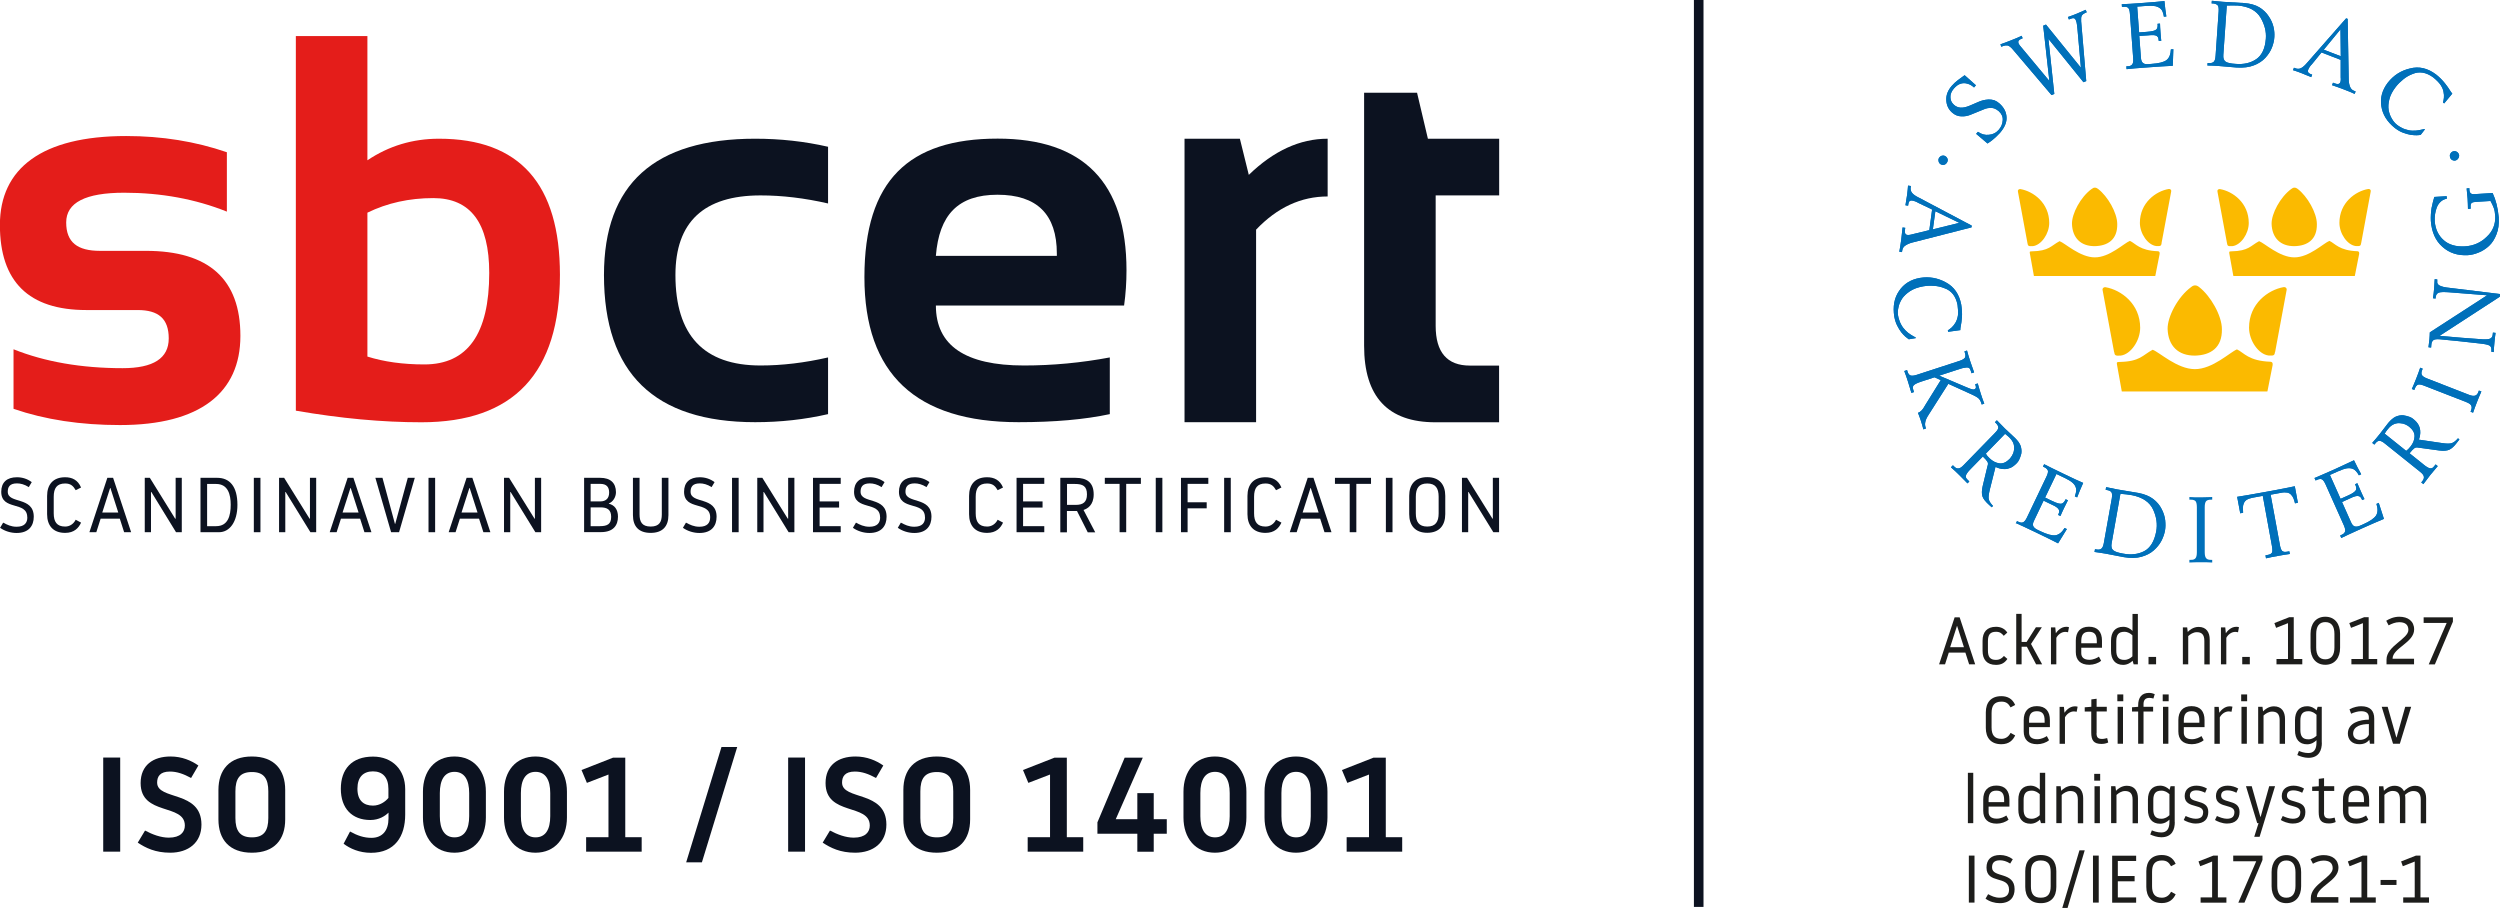 <svg xmlns="http://www.w3.org/2000/svg" id="uuid-9574f0e5-cf3c-4888-88c7-49434eba7cfb" viewBox="0 0 260.61 94.65"><defs><style>.uuid-b6dee723-03ac-46cd-b829-6fa0a8d6f4a9{fill:#e41d1a;}.uuid-bafb785a-8ac9-4ae6-b03d-57b94af1df72{fill:#0070ba;}.uuid-1e436f08-3816-47f3-873d-759cf9271cd9{fill:none;stroke:#0c1220;stroke-miterlimit:10;}.uuid-59305022-79be-4aa4-a9c8-f6b1c4d5025e{fill:#fbba00;}.uuid-5ad74312-7533-4e68-8ccf-a9c95cc5341d{fill:#0c1220;}.uuid-742fef85-efba-469f-8db2-266d8d573d5c{fill:#1d1d1b;}</style></defs><g><line class="uuid-1e436f08-3816-47f3-873d-759cf9271cd9" x1="177.08" y1="94.54" x2="177.08"></line><g><g><g><path class="uuid-bafb785a-8ac9-4ae6-b03d-57b94af1df72" d="M221.69,7.21c.33-.04,1.09-.11,2.27-.19,1.07-.08,1.92-.13,2.54-.16,.02-.57,.04-1.15,.06-1.73l-.26,.02c-.02,.52-.17,.89-.45,1.11-.28,.22-.81,.35-1.57,.4l-.25,.02c-.29,.03-.5,0-.62-.1-.13-.09-.21-.27-.23-.55l-.17-2.28,.89-.06c.14-.01,.26-.02,.36-.03,.1,0,.18,0,.26,0,.15,.02,.26,.05,.32,.1,.07,.05,.13,.12,.15,.2,.02,.08,.03,.19,.05,.31l.26-.02c-.03-.2-.05-.48-.08-.86-.03-.41-.05-.72-.05-.93l-.26,.02c.03,.27,0,.47-.12,.59-.13,.13-.46,.21-1,.25l-.8,.06-.2-2.69,.89-.07c.41-.03,.74-.02,.98,.02,.23,.05,.41,.14,.53,.24,.13,.11,.21,.23,.26,.38,.06,.15,.1,.31,.12,.48l.26-.02c-.08-.5-.15-1.03-.2-1.61-.5,.06-1.22,.12-2.17,.19-1.08,.08-1.83,.13-2.28,.14l.02,.28h.17c.21-.03,.37,0,.48,.1,.1,.1,.16,.31,.18,.62l.34,4.64c.02,.3,0,.5-.09,.62-.09,.13-.24,.2-.45,.21h-.17l.02,.29h0Z"></path><path class="uuid-bafb785a-8ac9-4ae6-b03d-57b94af1df72" d="M221.69,7.21c.33-.04,1.09-.11,2.27-.19,1.07-.08,1.92-.13,2.54-.16,.02-.57,.04-1.15,.06-1.73l-.26,.02c-.02,.52-.17,.89-.45,1.11-.28,.22-.81,.35-1.57,.4l-.25,.02c-.29,.03-.5,0-.62-.1-.13-.09-.21-.27-.23-.55l-.17-2.28,.89-.06c.14-.01,.26-.02,.36-.03,.1,0,.18,0,.26,0,.15,.02,.26,.05,.32,.1,.07,.05,.13,.12,.15,.2,.02,.08,.03,.19,.05,.31l.26-.02c-.03-.2-.05-.48-.08-.86-.03-.41-.05-.72-.05-.93l-.26,.02c.03,.27,0,.47-.12,.59-.13,.13-.46,.21-1,.25l-.8,.06-.2-2.69,.89-.07c.41-.03,.74-.02,.98,.02,.23,.05,.41,.14,.53,.24,.13,.11,.21,.23,.26,.38,.06,.15,.1,.31,.12,.48l.26-.02c-.08-.5-.15-1.03-.2-1.61-.5,.06-1.22,.12-2.17,.19-1.08,.08-1.83,.13-2.28,.14l.02,.28h.17c.21-.03,.37,0,.48,.1,.1,.1,.16,.31,.18,.62l.34,4.64c.02,.3,0,.5-.09,.62-.09,.13-.24,.2-.45,.21h-.17l.02,.29h0Z"></path></g><g><path class="uuid-bafb785a-8ac9-4ae6-b03d-57b94af1df72" d="M218.35,57.54c.35,.04,.74,.11,1.18,.18,.67,.13,1.29,.25,1.87,.36,.7,.12,1.31,.11,1.83-.04,.51-.14,.94-.36,1.28-.66,.34-.3,.61-.63,.81-1.01,.19-.37,.31-.73,.37-1.07,.06-.32,.06-.68,.02-1.07-.05-.4-.17-.79-.38-1.18-.2-.4-.49-.74-.88-1.04-.39-.29-.9-.5-1.52-.62-.73-.12-1.47-.24-2.21-.37-.43-.08-.82-.16-1.17-.24l-.05,.28,.17,.03c.21,.04,.36,.11,.44,.23,.07,.13,.08,.34,.03,.65l-.83,4.64c-.05,.3-.14,.49-.25,.58-.12,.1-.29,.13-.5,.09l-.17-.03-.05,.28h0Zm2.71-6.06c.4,.03,.79,.07,1.18,.14,1.12,.22,1.86,.73,2.22,1.52,.35,.77,.45,1.52,.31,2.27-.2,1.03-.62,1.72-1.26,2.05-.62,.32-1.36,.41-2.19,.25-.52-.09-.86-.2-1.03-.35-.18-.15-.23-.4-.16-.76l.91-5.12h0Z"></path><path class="uuid-bafb785a-8ac9-4ae6-b03d-57b94af1df72" d="M218.35,57.54c.35,.04,.74,.11,1.18,.18,.67,.13,1.29,.25,1.87,.36,.7,.12,1.31,.11,1.83-.04,.51-.14,.94-.36,1.28-.66,.34-.3,.61-.63,.81-1.01,.19-.37,.31-.73,.37-1.07,.06-.32,.06-.68,.02-1.07-.05-.4-.17-.79-.38-1.18-.2-.4-.49-.74-.88-1.04-.39-.29-.9-.5-1.52-.62-.73-.12-1.47-.24-2.21-.37-.43-.08-.82-.16-1.17-.24l-.05,.28,.17,.03c.21,.04,.36,.11,.44,.23,.07,.13,.08,.34,.03,.65l-.83,4.64c-.05,.3-.14,.49-.25,.58-.12,.1-.29,.13-.5,.09l-.17-.03-.05,.28h0Zm2.71-6.06c.4,.03,.79,.07,1.18,.14,1.12,.22,1.86,.73,2.22,1.52,.35,.77,.45,1.52,.31,2.27-.2,1.03-.62,1.72-1.26,2.05-.62,.32-1.36,.41-2.19,.25-.52-.09-.86-.2-1.03-.35-.18-.15-.23-.4-.16-.76l.91-5.12h0Z"></path></g><g><path class="uuid-bafb785a-8ac9-4ae6-b03d-57b94af1df72" d="M210.14,54.53c.31,.13,1.01,.45,2.09,.97,.98,.47,1.75,.85,2.31,1.14,.3-.49,.61-.99,.92-1.49l-.24-.11c-.27,.45-.59,.7-.95,.76-.36,.05-.89-.1-1.58-.43l-.23-.11c-.27-.12-.43-.26-.5-.4-.07-.14-.05-.34,.08-.59l.99-2.08,.81,.39c.13,.06,.24,.11,.33,.16,.08,.05,.16,.09,.22,.14,.12,.09,.2,.17,.23,.25,.04,.08,.05,.16,.04,.25-.02,.08-.06,.18-.11,.3l.24,.11c.07-.19,.2-.45,.36-.8,.18-.38,.32-.66,.42-.84l-.24-.11c-.11,.25-.24,.41-.41,.46-.17,.05-.51-.04-1-.28l-.73-.35,1.18-2.46,.82,.39c.38,.18,.66,.35,.85,.51,.18,.16,.29,.32,.34,.48,.06,.16,.07,.31,.04,.47-.03,.16-.07,.32-.13,.48l.24,.11c.18-.48,.39-.98,.63-1.51-.47-.2-1.13-.51-2-.93-.98-.47-1.67-.81-2.07-1.02l-.12,.25,.15,.07c.19,.09,.31,.21,.36,.34,.04,.14-.01,.35-.15,.64l-2.03,4.25c-.13,.27-.26,.44-.39,.5-.14,.07-.31,.05-.5-.05l-.15-.07-.12,.26h0Z"></path><path class="uuid-bafb785a-8ac9-4ae6-b03d-57b94af1df72" d="M210.14,54.53c.31,.13,1.01,.45,2.09,.97,.98,.47,1.75,.85,2.31,1.14,.3-.49,.61-.99,.92-1.49l-.24-.11c-.27,.45-.59,.7-.95,.76-.36,.05-.89-.1-1.58-.43l-.23-.11c-.27-.12-.43-.26-.5-.4-.07-.14-.05-.34,.08-.59l.99-2.08,.81,.39c.13,.06,.24,.11,.33,.16,.08,.05,.16,.09,.22,.14,.12,.09,.2,.17,.23,.25,.04,.08,.05,.16,.04,.25-.02,.08-.06,.18-.11,.3l.24,.11c.07-.19,.2-.45,.36-.8,.18-.38,.32-.66,.42-.84l-.24-.11c-.11,.25-.24,.41-.41,.46-.17,.05-.51-.04-1-.28l-.73-.35,1.18-2.46,.82,.39c.38,.18,.66,.35,.85,.51,.18,.16,.29,.32,.34,.48,.06,.16,.07,.31,.04,.47-.03,.16-.07,.32-.13,.48l.24,.11c.18-.48,.39-.98,.63-1.51-.47-.2-1.13-.51-2-.93-.98-.47-1.67-.81-2.07-1.02l-.12,.25,.15,.07c.19,.09,.31,.21,.36,.34,.04,.14-.01,.35-.15,.64l-2.03,4.25c-.13,.27-.26,.44-.39,.5-.14,.07-.31,.05-.5-.05l-.15-.07-.12,.26h0Z"></path></g><g><path class="uuid-bafb785a-8ac9-4ae6-b03d-57b94af1df72" d="M203.38,48.72c.27,.23,.56,.5,.87,.81,.29,.28,.57,.57,.85,.86l.19-.2-.19-.19c-.14-.13-.2-.26-.17-.41,.03-.15,.19-.39,.5-.7l1.27-1.3c.25,.24,.41,.43,.48,.55,.07,.12,.07,.27,0,.46l-.5,2.08c-.1,.45-.11,.81-.02,1.07,.09,.25,.29,.51,.58,.78,.13,.12,.25,.23,.38,.35l.14-.14c-.24-.25-.39-.48-.44-.68-.05-.2-.01-.53,.1-1l.6-2.39c.12,.06,.25,.11,.41,.16,.16,.05,.34,.07,.53,.07,.2,0,.4-.04,.62-.13,.21-.09,.42-.25,.64-.47,.2-.18,.36-.52,.49-1.01,.04-.24,.02-.5-.06-.78-.09-.27-.29-.55-.58-.84-.28-.26-.64-.6-1.08-1.01-.31-.31-.59-.59-.83-.85l-.2,.2,.12,.12c.15,.15,.23,.3,.23,.44,0,.14-.12,.33-.34,.55l-3.28,3.37c-.21,.22-.39,.33-.53,.34-.16,.02-.31-.05-.46-.21l-.12-.12-.2,.2h0Zm5.63-3.5c.15,.11,.29,.24,.45,.38,.23,.23,.38,.46,.45,.69,.06,.23,.07,.45,.03,.66-.03,.21-.1,.39-.2,.55-.1,.15-.18,.27-.26,.35-.35,.35-.7,.5-1.06,.45-.36-.05-.7-.22-1.01-.52-.19-.17-.32-.34-.4-.49l2.01-2.07h0Z"></path><path class="uuid-bafb785a-8ac9-4ae6-b03d-57b94af1df72" d="M203.38,48.72c.27,.23,.56,.5,.87,.81,.29,.28,.57,.57,.85,.86l.19-.2-.19-.19c-.14-.13-.2-.26-.17-.41,.03-.15,.19-.39,.5-.7l1.27-1.3c.25,.24,.41,.43,.48,.55,.07,.12,.07,.27,0,.46l-.5,2.08c-.1,.45-.11,.81-.02,1.07,.09,.25,.29,.51,.58,.78,.13,.12,.25,.23,.38,.35l.14-.14c-.24-.25-.39-.48-.44-.68-.05-.2-.01-.53,.1-1l.6-2.39c.12,.06,.25,.11,.41,.16,.16,.05,.34,.07,.53,.07,.2,0,.4-.04,.62-.13,.21-.09,.42-.25,.64-.47,.2-.18,.36-.52,.49-1.01,.04-.24,.02-.5-.06-.78-.09-.27-.29-.55-.58-.84-.28-.26-.64-.6-1.08-1.01-.31-.31-.59-.59-.83-.85l-.2,.2,.12,.12c.15,.15,.23,.3,.23,.44,0,.14-.12,.33-.34,.55l-3.28,3.37c-.21,.22-.39,.33-.53,.34-.16,.02-.31-.05-.46-.21l-.12-.12-.2,.2h0Zm5.63-3.5c.15,.11,.29,.24,.45,.38,.23,.23,.38,.46,.45,.69,.06,.23,.07,.45,.03,.66-.03,.21-.1,.39-.2,.55-.1,.15-.18,.27-.26,.35-.35,.35-.7,.5-1.06,.45-.36-.05-.7-.22-1.01-.52-.19-.17-.32-.34-.4-.49l2.01-2.07h0Z"></path></g><g><path class="uuid-bafb785a-8ac9-4ae6-b03d-57b94af1df72" d="M198.51,38.68c.13,.33,.26,.71,.39,1.12,.12,.38,.24,.77,.35,1.16l.27-.09-.08-.26c-.06-.18-.05-.32,.04-.43,.1-.12,.35-.25,.77-.39l1.41-.46,.65,.3-1.56,2.51c-.1,.18-.19,.32-.26,.43-.08,.1-.14,.19-.2,.24-.11,.11-.23,.18-.35,.23,.11,.29,.22,.57,.31,.85,.09,.29,.18,.58,.25,.87l.27-.09-.04-.13c-.06-.17-.07-.35-.03-.54,.03-.2,.15-.47,.37-.8l2.03-3.19,2.42,1.1c.36,.16,.6,.3,.73,.42,.13,.12,.22,.28,.28,.48l.05,.16,.27-.09c-.13-.34-.26-.69-.37-1.05-.11-.35-.22-.71-.31-1.06l-.27,.09,.05,.16c.06,.19,.02,.31-.14,.37-.11,.03-.24,0-.41-.06-.17-.06-.29-.11-.38-.15l-2.87-1.22,2.15-.7c.22-.07,.4-.12,.55-.13,.14-.03,.25-.03,.32-.01,.08,.03,.13,.07,.18,.12,.03,.05,.06,.13,.09,.22l.08,.25,.27-.09c-.14-.38-.27-.76-.4-1.14-.14-.42-.25-.8-.34-1.14l-.27,.09,.05,.16c.07,.2,.07,.37,0,.5-.08,.12-.26,.23-.56,.33l-4.48,1.46c-.29,.09-.5,.11-.63,.06-.15-.06-.25-.19-.31-.4l-.05-.16-.27,.09h0Z"></path><path class="uuid-bafb785a-8ac9-4ae6-b03d-57b94af1df72" d="M198.51,38.68c.13,.33,.26,.71,.39,1.12,.12,.38,.24,.77,.35,1.16l.27-.09-.08-.26c-.06-.18-.05-.32,.04-.43,.1-.12,.35-.25,.77-.39l1.41-.46,.65,.3-1.56,2.51c-.1,.18-.19,.32-.26,.43-.08,.1-.14,.19-.2,.24-.11,.11-.23,.18-.35,.23,.11,.29,.22,.57,.31,.85,.09,.29,.18,.58,.25,.87l.27-.09-.04-.13c-.06-.17-.07-.35-.03-.54,.03-.2,.15-.47,.37-.8l2.03-3.19,2.42,1.1c.36,.16,.6,.3,.73,.42,.13,.12,.22,.28,.28,.48l.05,.16,.27-.09c-.13-.34-.26-.69-.37-1.05-.11-.35-.22-.71-.31-1.06l-.27,.09,.05,.16c.06,.19,.02,.31-.14,.37-.11,.03-.24,0-.41-.06-.17-.06-.29-.11-.38-.15l-2.87-1.22,2.15-.7c.22-.07,.4-.12,.55-.13,.14-.03,.25-.03,.32-.01,.08,.03,.13,.07,.18,.12,.03,.05,.06,.13,.09,.22l.08,.25,.27-.09c-.14-.38-.27-.76-.4-1.14-.14-.42-.25-.8-.34-1.14l-.27,.09,.05,.16c.07,.2,.07,.37,0,.5-.08,.12-.26,.23-.56,.33l-4.48,1.46c-.29,.09-.5,.11-.63,.06-.15-.06-.25-.19-.31-.4l-.05-.16-.27,.09h0Z"></path></g><g><path class="uuid-bafb785a-8ac9-4ae6-b03d-57b94af1df72" d="M204.35,34.41c0-.12,.02-.29,.06-.48,.04-.18,.08-.47,.11-.86,.03-.4,0-.84-.07-1.31-.21-1.09-.74-1.86-1.6-2.32-.85-.47-1.75-.63-2.71-.47-.97,.17-1.69,.63-2.18,1.37-.5,.73-.66,1.63-.49,2.68,.07,.36,.17,.67,.31,.94,.13,.26,.27,.48,.41,.67,.16,.2,.3,.35,.44,.47,.14,.12,.26,.21,.35,.27l.72-.12v-.07c-.16-.08-.33-.17-.51-.29-.19-.11-.37-.26-.55-.44-.18-.18-.34-.39-.47-.64-.07-.13-.13-.27-.18-.43-.06-.15-.1-.32-.13-.5-.04-.25-.03-.52,.04-.82,.05-.3,.18-.6,.37-.91,.19-.29,.47-.55,.83-.79,.36-.24,.82-.41,1.38-.51,.36-.06,.73-.08,1.12-.05,.38,.02,.74,.1,1.08,.24,.74,.25,1.2,.83,1.38,1.74,.06,.44,.08,.81,.04,1.12-.05,.3-.14,.55-.26,.75-.12,.2-.25,.36-.39,.49-.15,.13-.28,.23-.4,.3l.03,.15,1.3-.18h0Z"></path><path class="uuid-bafb785a-8ac9-4ae6-b03d-57b94af1df72" d="M204.35,34.41c0-.12,.02-.29,.06-.48,.04-.18,.08-.47,.11-.86,.03-.4,0-.84-.07-1.31-.21-1.09-.74-1.86-1.6-2.32-.85-.47-1.75-.63-2.71-.47-.97,.17-1.69,.63-2.18,1.37-.5,.73-.66,1.63-.49,2.68,.07,.36,.17,.67,.31,.94,.13,.26,.27,.48,.41,.67,.16,.2,.3,.35,.44,.47,.14,.12,.26,.21,.35,.27l.72-.12v-.07c-.16-.08-.33-.17-.51-.29-.19-.11-.37-.26-.55-.44-.18-.18-.34-.39-.47-.64-.07-.13-.13-.27-.18-.43-.06-.15-.1-.32-.13-.5-.04-.25-.03-.52,.04-.82,.05-.3,.18-.6,.37-.91,.19-.29,.47-.55,.83-.79,.36-.24,.82-.41,1.38-.51,.36-.06,.73-.08,1.12-.05,.38,.02,.74,.1,1.08,.24,.74,.25,1.2,.83,1.38,1.74,.06,.44,.08,.81,.04,1.12-.05,.3-.14,.55-.26,.75-.12,.2-.25,.36-.39,.49-.15,.13-.28,.23-.4,.3l.03,.15,1.3-.18h0Z"></path></g><g><path class="uuid-bafb785a-8ac9-4ae6-b03d-57b94af1df72" d="M201.49,23.91l.26-1.89,2.49,1.21-2.75,.68h0Zm-2.59-4.56c-.01,.24-.05,.55-.09,.92-.06,.44-.12,.81-.18,1.13l.28,.04,.03-.2c.02-.14,.06-.23,.14-.28,.06-.05,.13-.07,.22-.06,.24,.04,.46,.12,.67,.25l1.44,.69-.29,2.15-1.81,.44s-.12,.04-.22,.05c-.11,.02-.2,.02-.27,.01-.2-.03-.29-.21-.24-.51l.03-.23-.28-.04c-.03,.35-.08,.78-.14,1.28-.07,.49-.13,.9-.2,1.25l.28,.04,.03-.19c.03-.21,.14-.38,.33-.5,.19-.13,.42-.23,.72-.31l6.17-1.58,.02-.18-5.46-2.89c-.37-.18-.62-.35-.75-.51-.14-.17-.19-.38-.15-.62l.02-.11-.28-.04h0Z"></path><path class="uuid-bafb785a-8ac9-4ae6-b03d-57b94af1df72" d="M201.49,23.91l.26-1.89,2.49,1.21-2.75,.68h0Zm-2.59-4.56c-.01,.24-.05,.55-.09,.92-.06,.44-.12,.81-.18,1.13l.28,.04,.03-.2c.02-.14,.06-.23,.14-.28,.06-.05,.13-.07,.22-.06,.24,.04,.46,.12,.67,.25l1.44,.69-.29,2.15-1.81,.44s-.12,.04-.22,.05c-.11,.02-.2,.02-.27,.01-.2-.03-.29-.21-.24-.51l.03-.23-.28-.04c-.03,.35-.08,.78-.14,1.28-.07,.49-.13,.9-.2,1.25l.28,.04,.03-.19c.03-.21,.14-.38,.33-.5,.19-.13,.42-.23,.72-.31l6.17-1.58,.02-.18-5.46-2.89c-.37-.18-.62-.35-.75-.51-.14-.17-.19-.38-.15-.62l.02-.11-.28-.04h0Z"></path></g><path class="uuid-bafb785a-8ac9-4ae6-b03d-57b94af1df72" d="M228.23,58.64c.35-.02,.75-.03,1.19-.03,.41,0,.81,0,1.19,.03v-.28h-.17c-.21,0-.36-.05-.46-.17-.1-.11-.15-.32-.15-.62v-4.7c0-.31,.05-.52,.15-.63,.1-.1,.25-.15,.46-.15h.17v-.28c-.38,.02-.78,.03-1.19,.03-.44,0-.84,0-1.19-.03v.28h.17c.22,0,.37,.05,.47,.15,.09,.11,.14,.32,.14,.63v4.7c0,.3-.05,.51-.14,.62-.1,.12-.26,.18-.47,.17h-.17v.28h0Z"></path><g><path class="uuid-bafb785a-8ac9-4ae6-b03d-57b94af1df72" d="M236.23,58.2c.35-.08,.76-.17,1.23-.25,.47-.09,.88-.15,1.24-.2l-.05-.28-.22,.04c-.25,.05-.42,.02-.53-.08-.1-.1-.19-.33-.25-.71l-.95-5.15,1.09-.2c.25-.05,.46-.05,.64-.02,.16,.03,.3,.11,.4,.22,.11,.11,.19,.24,.25,.38,.06,.16,.12,.33,.16,.52l.3-.06-.32-1.72c-.59,.13-1.59,.32-3,.58-1.47,.27-2.48,.44-3.01,.52l.32,1.72,.3-.06c-.01-.19-.02-.38-.02-.55,0-.16,.04-.3,.1-.45,.06-.14,.16-.26,.3-.35,.14-.09,.34-.16,.58-.21l1.09-.2,.94,5.15c.07,.37,.08,.62,.03,.75-.07,.14-.22,.22-.47,.26l-.22,.04,.05,.28h0Z"></path><path class="uuid-bafb785a-8ac9-4ae6-b03d-57b94af1df72" d="M236.23,58.2c.35-.08,.76-.17,1.23-.25,.47-.09,.88-.15,1.24-.2l-.05-.28-.22,.04c-.25,.05-.42,.02-.53-.08-.1-.1-.19-.33-.25-.71l-.95-5.15,1.09-.2c.25-.05,.46-.05,.64-.02,.16,.03,.3,.11,.4,.22,.11,.11,.19,.24,.25,.38,.06,.16,.12,.33,.16,.52l.3-.06-.32-1.72c-.59,.13-1.59,.32-3,.58-1.47,.27-2.48,.44-3.01,.52l.32,1.72,.3-.06c-.01-.19-.02-.38-.02-.55,0-.16,.04-.3,.1-.45,.06-.14,.16-.26,.3-.35,.14-.09,.34-.16,.58-.21l1.09-.2,.94,5.15c.07,.37,.08,.62,.03,.75-.07,.14-.22,.22-.47,.26l-.22,.04,.05,.28h0Z"></path></g><g><path class="uuid-bafb785a-8ac9-4ae6-b03d-57b94af1df72" d="M244.05,56.09c.3-.15,1-.48,2.09-.97,.99-.44,1.78-.79,2.37-1.03-.18-.55-.36-1.11-.54-1.67l-.24,.11c.16,.5,.15,.9-.04,1.21-.2,.3-.65,.61-1.35,.92l-.23,.1c-.27,.13-.47,.16-.63,.12-.15-.04-.29-.18-.4-.44l-.94-2.11,.82-.37c.13-.06,.24-.11,.33-.15,.09-.03,.18-.06,.25-.08,.15-.04,.26-.04,.34-.01,.09,.02,.16,.07,.21,.13,.05,.07,.1,.17,.15,.28l.24-.11c-.09-.18-.22-.44-.37-.79-.17-.38-.29-.67-.37-.86l-.24,.11c.13,.25,.15,.45,.09,.61-.08,.16-.36,.36-.86,.58l-.74,.33-1.11-2.49,.83-.37c.38-.17,.7-.28,.94-.32,.24-.03,.44-.01,.59,.05,.16,.06,.28,.15,.38,.27,.11,.12,.2,.26,.28,.41l.24-.11c-.25-.45-.5-.93-.75-1.46-.46,.22-1.12,.53-2,.93-.99,.44-1.7,.75-2.12,.92l.12,.26,.15-.07c.2-.09,.36-.11,.49-.06,.13,.06,.26,.24,.39,.52l1.92,4.3c.12,.28,.16,.48,.12,.62-.04,.15-.16,.27-.36,.35l-.15,.07,.11,.26h0Z"></path><path class="uuid-bafb785a-8ac9-4ae6-b03d-57b94af1df72" d="M244.05,56.09c.3-.15,1-.48,2.09-.97,.99-.44,1.78-.79,2.37-1.03-.18-.55-.36-1.11-.54-1.67l-.24,.11c.16,.5,.15,.9-.04,1.21-.2,.3-.65,.61-1.35,.92l-.23,.1c-.27,.13-.47,.16-.63,.12-.15-.04-.29-.18-.4-.44l-.94-2.11,.82-.37c.13-.06,.24-.11,.33-.15,.09-.03,.18-.06,.25-.08,.15-.04,.26-.04,.34-.01,.09,.02,.16,.07,.21,.13,.05,.07,.1,.17,.15,.28l.24-.11c-.09-.18-.22-.44-.37-.79-.17-.38-.29-.67-.37-.86l-.24,.11c.13,.25,.15,.45,.09,.61-.08,.16-.36,.36-.86,.58l-.74,.33-1.11-2.49,.83-.37c.38-.17,.7-.28,.94-.32,.24-.03,.44-.01,.59,.05,.16,.06,.28,.15,.38,.27,.11,.12,.2,.26,.28,.41l.24-.11c-.25-.45-.5-.93-.75-1.46-.46,.22-1.12,.53-2,.93-.99,.44-1.7,.75-2.12,.92l.12,.26,.15-.07c.2-.09,.36-.11,.49-.06,.13,.06,.26,.24,.39,.52l1.92,4.3c.12,.28,.16,.48,.12,.62-.04,.15-.16,.27-.36,.35l-.15,.07,.11,.26h0Z"></path></g><g><path class="uuid-bafb785a-8ac9-4ae6-b03d-57b94af1df72" d="M252.62,50.47c.21-.29,.45-.6,.72-.95,.25-.31,.51-.62,.78-.93l-.22-.18-.17,.21c-.11,.15-.24,.22-.39,.2-.16-.01-.4-.15-.74-.43l-1.42-1.14c.22-.27,.39-.45,.51-.53,.11-.08,.26-.09,.46-.05l2.12,.29c.46,.06,.82,.03,1.07-.09,.24-.12,.48-.33,.72-.65,.1-.14,.21-.27,.32-.41l-.15-.12c-.23,.27-.44,.43-.64,.5-.19,.07-.53,.07-1,0l-2.44-.36c.05-.12,.09-.26,.12-.43,.03-.17,.04-.35,.02-.53-.02-.2-.08-.4-.19-.6-.11-.2-.29-.4-.53-.59-.2-.18-.55-.31-1.05-.39-.24-.02-.5,.03-.77,.14-.26,.12-.52,.34-.79,.66-.23,.31-.53,.7-.9,1.17-.27,.34-.53,.65-.77,.91l.22,.18,.11-.13c.13-.17,.27-.26,.41-.27,.14,0,.34,.09,.58,.29l3.67,2.94c.24,.19,.37,.35,.39,.5,.03,.15-.02,.31-.16,.48l-.11,.13,.22,.18h0Zm-4.03-5.27c.09-.16,.21-.32,.34-.48,.2-.25,.42-.42,.64-.51,.22-.09,.44-.12,.65-.09,.21,.01,.4,.06,.56,.14,.16,.08,.29,.16,.37,.23,.38,.31,.57,.65,.55,1.01-.01,.36-.15,.72-.42,1.05-.15,.2-.31,.35-.45,.45l-2.25-1.8h0Z"></path><path class="uuid-bafb785a-8ac9-4ae6-b03d-57b94af1df72" d="M252.62,50.47c.21-.29,.45-.6,.72-.95,.25-.31,.51-.62,.78-.93l-.22-.18-.17,.21c-.11,.15-.24,.22-.39,.2-.16-.01-.4-.15-.74-.43l-1.42-1.14c.22-.27,.39-.45,.51-.53,.11-.08,.26-.09,.46-.05l2.12,.29c.46,.06,.82,.03,1.07-.09,.24-.12,.48-.33,.72-.65,.1-.14,.21-.27,.32-.41l-.15-.12c-.23,.27-.44,.43-.64,.5-.19,.07-.53,.07-1,0l-2.44-.36c.05-.12,.09-.26,.12-.43,.03-.17,.04-.35,.02-.53-.02-.2-.08-.4-.19-.6-.11-.2-.29-.4-.53-.59-.2-.18-.55-.31-1.05-.39-.24-.02-.5,.03-.77,.14-.26,.12-.52,.34-.79,.66-.23,.31-.53,.7-.9,1.17-.27,.34-.53,.65-.77,.91l.22,.18,.11-.13c.13-.17,.27-.26,.41-.27,.14,0,.34,.09,.58,.29l3.67,2.94c.24,.19,.37,.35,.39,.5,.03,.15-.02,.31-.16,.48l-.11,.13,.22,.18h0Zm-4.03-5.27c.09-.16,.21-.32,.34-.48,.2-.25,.42-.42,.64-.51,.22-.09,.44-.12,.65-.09,.21,.01,.4,.06,.56,.14,.16,.08,.29,.16,.37,.23,.38,.31,.57,.65,.55,1.01-.01,.36-.15,.72-.42,1.05-.15,.2-.31,.35-.45,.45l-2.25-1.8h0Z"></path></g><g><path class="uuid-bafb785a-8ac9-4ae6-b03d-57b94af1df72" d="M257.8,43.03c.11-.34,.25-.71,.41-1.12,.15-.38,.3-.75,.46-1.1l-.26-.1-.06,.16c-.07,.2-.18,.32-.33,.37-.14,.05-.35,.03-.63-.08l-4.39-1.71c-.29-.11-.47-.24-.54-.37-.06-.13-.05-.29,.03-.49l.06-.16-.26-.1c-.12,.37-.26,.74-.41,1.12-.16,.41-.31,.77-.46,1.1l.26,.1,.06-.16c.08-.2,.18-.33,.31-.39,.14-.05,.35-.01,.64,.1l4.39,1.71c.28,.11,.46,.23,.52,.35,.08,.14,.07,.31,0,.5l-.06,.16,.26,.1h0Z"></path><path class="uuid-bafb785a-8ac9-4ae6-b03d-57b94af1df72" d="M257.8,43.03c.11-.34,.25-.71,.41-1.12,.15-.38,.3-.75,.46-1.1l-.26-.1-.06,.16c-.07,.2-.18,.32-.33,.37-.14,.05-.35,.03-.63-.08l-4.39-1.71c-.29-.11-.47-.24-.54-.37-.06-.13-.05-.29,.03-.49l.06-.16-.26-.1c-.12,.37-.26,.74-.41,1.12-.16,.41-.31,.77-.46,1.1l.26,.1,.06-.16c.08-.2,.18-.33,.31-.39,.14-.05,.35-.01,.64,.1l4.39,1.71c.28,.11,.46,.23,.52,.35,.08,.14,.07,.31,0,.5l-.06,.16,.26,.1h0Z"></path></g><g><path class="uuid-bafb785a-8ac9-4ae6-b03d-57b94af1df72" d="M259.96,36.73c.01-.31,.03-.65,.07-1.02,.03-.36,.07-.7,.12-1.01l-.28-.03-.02,.19c-.01,.21-.1,.35-.25,.43-.16,.08-.43,.1-.81,.08-1.49-.1-2.97-.22-4.45-.36v-.02l6.25-4.06,.03-.28-5.57-.68c-.24-.03-.42-.08-.56-.13-.14-.05-.24-.1-.3-.16-.06-.06-.1-.13-.12-.2,0-.07,0-.14,0-.2v-.15l-.27-.03c-.01,.34-.03,.67-.06,1-.03,.36-.07,.69-.12,.99l.28,.03v-.11c.02-.25,.12-.41,.31-.5,.19-.07,.55-.08,1.09-.04l3.94,.31v.02l-5.95,3.85c0,.23-.02,.48-.04,.74-.03,.29-.06,.56-.1,.81l.28,.03,.02-.26c.01-.23,.08-.4,.2-.5,.12-.1,.36-.13,.7-.1,1.32,.12,2.72,.27,4.19,.44,.48,.05,.81,.12,.97,.21,.16,.09,.22,.26,.2,.5v.15l.26,.03h0Z"></path><path class="uuid-bafb785a-8ac9-4ae6-b03d-57b94af1df72" d="M259.96,36.73c.01-.31,.03-.65,.07-1.02,.03-.36,.07-.7,.12-1.01l-.28-.03-.02,.19c-.01,.21-.1,.35-.25,.43-.16,.08-.43,.1-.81,.08-1.49-.1-2.97-.22-4.45-.36v-.02l6.25-4.06,.03-.28-5.57-.68c-.24-.03-.42-.08-.56-.13-.14-.05-.24-.1-.3-.16-.06-.06-.1-.13-.12-.2,0-.07,0-.14,0-.2v-.15l-.27-.03c-.01,.34-.03,.67-.06,1-.03,.36-.07,.69-.12,.99l.28,.03v-.11c.02-.25,.12-.41,.31-.5,.19-.07,.55-.08,1.09-.04l3.94,.31v.02l-5.95,3.85c0,.23-.02,.48-.04,.74-.03,.29-.06,.56-.1,.81l.28,.03,.02-.26c.01-.23,.08-.4,.2-.5,.12-.1,.36-.13,.7-.1,1.32,.12,2.72,.27,4.19,.44,.48,.05,.81,.12,.97,.21,.16,.09,.22,.26,.2,.5v.15l.26,.03h0Z"></path></g><g><path class="uuid-bafb785a-8ac9-4ae6-b03d-57b94af1df72" d="M253.76,20.54c-.1,.32-.19,.69-.28,1.12-.07,.44-.1,.9-.08,1.37,.09,1.17,.49,2.07,1.21,2.7,.71,.64,1.6,.93,2.65,.87,.35-.02,.72-.11,1.11-.27,.39-.15,.76-.39,1.09-.69,.33-.31,.59-.71,.78-1.21,.2-.49,.28-1.08,.24-1.77-.09-.98-.3-1.82-.64-2.54l-1.91,.12c-.2,.01-.33-.03-.4-.12-.07-.08-.1-.19-.11-.3v-.2l-.29,.02c.04,.35,.07,.71,.1,1.07,.02,.39,.04,.74,.04,1.07l.28-.02v-.13c-.02-.24,.01-.39,.1-.47,.1-.07,.22-.1,.37-.11l1.6-.1c.15,.28,.27,.52,.34,.73,.08,.21,.13,.49,.15,.83,.04,.87-.25,1.59-.89,2.18-.61,.6-1.36,.93-2.24,.99-.96,.06-1.72-.17-2.26-.66-.54-.49-.84-1.13-.91-1.93-.03-.53,.04-1.02,.22-1.49,.09-.22,.22-.41,.4-.58,.17-.16,.39-.26,.64-.31l-.02-.26-1.3,.08h0Z"></path><path class="uuid-bafb785a-8ac9-4ae6-b03d-57b94af1df72" d="M253.76,20.54c-.1,.32-.19,.69-.28,1.12-.07,.44-.1,.9-.08,1.37,.09,1.17,.49,2.07,1.21,2.7,.71,.64,1.6,.93,2.65,.87,.35-.02,.72-.11,1.11-.27,.39-.15,.76-.39,1.09-.69,.33-.31,.59-.71,.78-1.21,.2-.49,.28-1.08,.24-1.77-.09-.98-.3-1.82-.64-2.54l-1.91,.12c-.2,.01-.33-.03-.4-.12-.07-.08-.1-.19-.11-.3v-.2l-.29,.02c.04,.35,.07,.71,.1,1.07,.02,.39,.04,.74,.04,1.07l.28-.02v-.13c-.02-.24,.01-.39,.1-.47,.1-.07,.22-.1,.37-.11l1.6-.1c.15,.28,.27,.52,.34,.73,.08,.21,.13,.49,.15,.83,.04,.87-.25,1.59-.89,2.18-.61,.6-1.36,.93-2.24,.99-.96,.06-1.72-.17-2.26-.66-.54-.49-.84-1.13-.91-1.93-.03-.53,.04-1.02,.22-1.49,.09-.22,.22-.41,.4-.58,.17-.16,.39-.26,.64-.31l-.02-.26-1.3,.08h0Z"></path></g><g><path class="uuid-bafb785a-8ac9-4ae6-b03d-57b94af1df72" d="M230.11,6.83c.35,0,.74,.02,1.18,.05,.67,.05,1.3,.11,1.87,.16,.7,.04,1.3-.03,1.8-.23,.49-.19,.89-.45,1.19-.78,.3-.33,.54-.69,.69-1.08,.15-.38,.23-.75,.25-1.09,.02-.32,0-.68-.09-1.05-.09-.39-.26-.76-.5-1.11-.24-.37-.56-.68-.98-.94-.42-.25-.94-.39-1.56-.44-.74-.04-1.47-.08-2.22-.13-.43-.03-.83-.07-1.17-.11l-.02,.28h.17c.21,.03,.36,.09,.46,.19,.09,.11,.12,.33,.1,.64l-.32,4.64c-.02,.3-.08,.5-.18,.6-.11,.11-.27,.16-.48,.14h-.17l-.02,.27h0Zm2.02-6.25c.39-.02,.79-.01,1.17,0,1.13,.1,1.91,.52,2.35,1.26,.42,.72,.61,1.45,.55,2.19-.08,1.04-.42,1.75-1.02,2.15-.58,.39-1.29,.55-2.13,.48-.51-.03-.86-.11-1.04-.23-.19-.13-.27-.37-.24-.72l.36-5.14h0Z"></path><path class="uuid-bafb785a-8ac9-4ae6-b03d-57b94af1df72" d="M230.11,6.83c.35,0,.74,.02,1.18,.05,.67,.05,1.3,.11,1.87,.16,.7,.04,1.3-.03,1.8-.23,.49-.19,.89-.45,1.19-.78,.3-.33,.54-.69,.69-1.08,.15-.38,.23-.75,.25-1.09,.02-.32,0-.68-.09-1.05-.09-.39-.26-.76-.5-1.11-.24-.37-.56-.68-.98-.94-.42-.25-.94-.39-1.56-.44-.74-.04-1.47-.08-2.22-.13-.43-.03-.83-.07-1.17-.11l-.02,.28h.17c.21,.03,.36,.09,.46,.19,.09,.11,.12,.33,.1,.64l-.32,4.64c-.02,.3-.08,.5-.18,.6-.11,.11-.27,.16-.48,.14h-.17l-.02,.27h0Zm2.02-6.25c.39-.02,.79-.01,1.17,0,1.13,.1,1.91,.52,2.35,1.26,.42,.72,.61,1.45,.55,2.19-.08,1.04-.42,1.75-1.02,2.15-.58,.39-1.29,.55-2.13,.48-.51-.03-.86-.11-1.04-.23-.19-.13-.27-.37-.24-.72l.36-5.14h0Z"></path></g><g><path class="uuid-bafb785a-8ac9-4ae6-b03d-57b94af1df72" d="M255.64,9.76c-.08-.09-.18-.22-.28-.39-.09-.16-.26-.39-.5-.7-.25-.31-.55-.62-.92-.91-.88-.66-1.78-.87-2.72-.62-.94,.22-1.7,.71-2.3,1.47-.59,.77-.82,1.59-.68,2.46,.13,.87,.6,1.63,1.43,2.29,.29,.22,.57,.38,.85,.48,.27,.1,.52,.17,.75,.21,.24,.04,.45,.05,.63,.05,.19,0,.33-.02,.44-.04l.44-.57-.05-.04c-.16,.04-.35,.08-.56,.12-.21,.04-.44,.06-.69,.05-.25,0-.5-.06-.77-.15-.14-.04-.28-.11-.42-.19-.15-.07-.29-.17-.43-.28-.19-.15-.37-.36-.52-.62-.16-.26-.27-.56-.34-.91-.05-.34-.03-.72,.08-1.13,.1-.42,.33-.85,.67-1.29,.22-.28,.48-.54,.78-.78,.29-.24,.61-.42,.95-.55,.71-.31,1.43-.19,2.17,.35,.34,.28,.6,.54,.77,.79,.16,.25,.27,.49,.3,.72,.05,.22,.06,.43,.04,.62-.03,.19-.05,.36-.09,.49l.12,.09,.83-1h0Z"></path><path class="uuid-bafb785a-8ac9-4ae6-b03d-57b94af1df72" d="M255.64,9.76c-.08-.09-.18-.22-.28-.39-.09-.16-.26-.39-.5-.7-.25-.31-.55-.62-.92-.91-.88-.66-1.78-.87-2.72-.62-.94,.22-1.7,.71-2.3,1.47-.59,.77-.82,1.59-.68,2.46,.13,.87,.6,1.63,1.43,2.29,.29,.22,.57,.38,.85,.48,.27,.1,.52,.17,.75,.21,.24,.04,.45,.05,.63,.05,.19,0,.33-.02,.44-.04l.44-.57-.05-.04c-.16,.04-.35,.08-.56,.12-.21,.04-.44,.06-.69,.05-.25,0-.5-.06-.77-.15-.14-.04-.28-.11-.42-.19-.15-.07-.29-.17-.43-.28-.19-.15-.37-.36-.52-.62-.16-.26-.27-.56-.34-.91-.05-.34-.03-.72,.08-1.13,.1-.42,.33-.85,.67-1.29,.22-.28,.48-.54,.78-.78,.29-.24,.61-.42,.95-.55,.71-.31,1.43-.19,2.17,.35,.34,.28,.6,.54,.77,.79,.16,.25,.27,.49,.3,.72,.05,.22,.06,.43,.04,.62-.03,.19-.05,.36-.09,.49l.12,.09,.83-1h0Z"></path></g><g><path class="uuid-bafb785a-8ac9-4ae6-b03d-57b94af1df72" d="M255.48,15.96c-.09,.11-.12,.23-.09,.36,.01,.13,.07,.23,.17,.32,.11,.08,.24,.11,.36,.1,.12-.02,.23-.08,.31-.19,.09-.11,.13-.24,.12-.37-.02-.12-.08-.23-.19-.32-.11-.08-.22-.12-.34-.1-.14,.01-.25,.08-.34,.19h0Z"></path><path class="uuid-bafb785a-8ac9-4ae6-b03d-57b94af1df72" d="M255.48,15.96c-.09,.11-.12,.23-.09,.36,.01,.13,.07,.23,.17,.32,.11,.08,.24,.11,.36,.1,.12-.02,.23-.08,.31-.19,.09-.11,.13-.24,.12-.37-.02-.12-.08-.23-.19-.32-.11-.08-.22-.12-.34-.1-.14,.01-.25,.08-.34,.19h0Z"></path></g><g><path class="uuid-bafb785a-8ac9-4ae6-b03d-57b94af1df72" d="M202.17,16.41c-.09,.11-.12,.23-.09,.36,.01,.13,.07,.23,.17,.32,.11,.08,.24,.11,.36,.1,.12-.02,.23-.08,.31-.19,.09-.11,.13-.24,.12-.36-.02-.12-.08-.23-.19-.32-.11-.08-.22-.12-.34-.1-.14,.01-.25,.08-.34,.19h0Z"></path><path class="uuid-bafb785a-8ac9-4ae6-b03d-57b94af1df72" d="M202.17,16.41c-.09,.11-.12,.23-.09,.36,.01,.13,.07,.23,.17,.32,.11,.08,.24,.11,.36,.1,.12-.02,.23-.08,.31-.19,.09-.11,.13-.24,.12-.36-.02-.12-.08-.23-.19-.32-.11-.08-.22-.12-.34-.1-.14,.01-.25,.08-.34,.19h0Z"></path></g><g><path class="uuid-bafb785a-8ac9-4ae6-b03d-57b94af1df72" d="M244,5.86l-1.76-.68,1.74-2.12,.03,2.8h0Zm-4.98,1.45c.23,.07,.52,.17,.86,.3,.41,.16,.75,.3,1.05,.43l.1-.26-.19-.07c-.13-.05-.2-.11-.23-.2-.04-.07-.04-.14,0-.23,.09-.22,.22-.42,.39-.58l1-1.23,2,.77v1.85s.02,.12,.01,.22c0,.11-.02,.2-.05,.27-.08,.19-.26,.23-.55,.12l-.21-.08-.1,.26c.33,.11,.73,.25,1.2,.43,.45,.17,.84,.33,1.16,.48l.1-.26-.18-.07c-.2-.08-.33-.22-.41-.44-.08-.21-.13-.46-.13-.76l-.11-6.29-.16-.06-4.03,4.59c-.26,.31-.48,.51-.67,.6-.19,.1-.4,.1-.63,0l-.11-.04-.1,.26h0Z"></path><path class="uuid-bafb785a-8ac9-4ae6-b03d-57b94af1df72" d="M244,5.86l-1.76-.68,1.74-2.12,.03,2.8h0Zm-4.98,1.45c.23,.07,.52,.17,.86,.3,.41,.16,.75,.3,1.05,.43l.1-.26-.19-.07c-.13-.05-.2-.11-.23-.2-.04-.07-.04-.14,0-.23,.09-.22,.22-.42,.39-.58l1-1.23,2,.77v1.85s.02,.12,.01,.22c0,.11-.02,.2-.05,.27-.08,.19-.26,.23-.55,.12l-.21-.08-.1,.26c.33,.11,.73,.25,1.2,.43,.45,.17,.84,.33,1.16,.48l.1-.26-.18-.07c-.2-.08-.33-.22-.41-.44-.08-.21-.13-.46-.13-.76l-.11-6.29-.16-.06-4.03,4.59c-.26,.31-.48,.51-.67,.6-.19,.1-.4,.1-.63,0l-.11-.04-.1,.26h0Z"></path></g><g><path class="uuid-bafb785a-8ac9-4ae6-b03d-57b94af1df72" d="M208.64,4.87l.17-.07c.15-.06,.31-.08,.47-.06,.16,.04,.33,.17,.52,.39l4.06,4.78,.29-.12-.61-5.71h.02l3.63,4.49,.29-.12-.53-6.23c0-.14,0-.26,0-.36,.01-.1,.04-.17,.07-.24,.08-.12,.21-.21,.36-.28l.15-.06-.11-.26c-.3,.14-.6,.27-.91,.4-.34,.14-.66,.26-.94,.35l.1,.26,.2-.08c.13-.05,.24-.07,.33-.05,.09,.03,.16,.11,.21,.25,.05,.11,.08,.25,.1,.42,.03,.17,.04,.31,.05,.43l.36,4.03h-.02l-3.62-4.47-.29,.12,.64,5.73h-.02l-2.88-3.46c-.16-.18-.26-.31-.3-.41-.05-.13-.05-.24,.02-.32,.06-.07,.15-.13,.25-.17l.15-.06-.1-.26c-.36,.17-.73,.33-1.1,.47-.4,.16-.77,.3-1.12,.42l.1,.26h0Z"></path><path class="uuid-bafb785a-8ac9-4ae6-b03d-57b94af1df72" d="M208.64,4.87l.17-.07c.15-.06,.31-.08,.47-.06,.16,.04,.33,.17,.52,.39l4.06,4.78,.29-.12-.61-5.71h.02l3.63,4.49,.29-.12-.53-6.23c0-.14,0-.26,0-.36,.01-.1,.04-.17,.07-.24,.08-.12,.21-.21,.36-.28l.15-.06-.11-.26c-.3,.14-.6,.27-.91,.4-.34,.14-.66,.26-.94,.35l.1,.26,.2-.08c.13-.05,.24-.07,.33-.05,.09,.03,.16,.11,.21,.25,.05,.11,.08,.25,.1,.42,.03,.17,.04,.31,.05,.43l.36,4.03h-.02l-3.62-4.47-.29,.12,.64,5.73h-.02l-2.88-3.46c-.16-.18-.26-.31-.3-.41-.05-.13-.05-.24,.02-.32,.06-.07,.15-.13,.25-.17l.15-.06-.1-.26c-.36,.17-.73,.33-1.1,.47-.4,.16-.77,.3-1.12,.42l.1,.26h0Z"></path></g><g><path class="uuid-bafb785a-8ac9-4ae6-b03d-57b94af1df72" d="M204.8,7.84c-.24,.17-.47,.34-.71,.52-.23,.18-.44,.37-.63,.59-.41,.47-.6,.97-.57,1.49,.02,.52,.22,.95,.6,1.29,.29,.26,.61,.39,.96,.4,.34,.02,.69-.04,1.05-.2l1.03-.42c.13-.06,.27-.12,.42-.17,.15-.05,.3-.08,.46-.09,.15-.02,.31,0,.47,.05,.16,.06,.32,.15,.48,.29,.3,.27,.44,.59,.41,.95-.02,.37-.16,.71-.43,1.01-.27,.3-.6,.47-1.01,.5-.39,.05-.77-.05-1.14-.31l-.19,.21,1.19,1.01c.32-.21,.6-.42,.84-.65,.23-.22,.37-.36,.43-.43,.51-.58,.75-1.14,.71-1.68-.03-.53-.27-.99-.72-1.4-.18-.16-.36-.27-.56-.35-.19-.06-.39-.08-.58-.08-.4,.02-.77,.11-1.11,.27l-.86,.37c-.38,.16-.7,.23-.97,.21-.26-.02-.49-.12-.69-.3-.24-.22-.36-.48-.36-.8-.01-.3,.11-.6,.36-.89,.23-.26,.46-.43,.69-.5,.22-.07,.43-.08,.62-.03,.2,.04,.36,.11,.49,.19,.14,.09,.24,.17,.3,.23l.2-.23-1.19-1.06h0Z"></path><path class="uuid-bafb785a-8ac9-4ae6-b03d-57b94af1df72" d="M204.8,7.84c-.24,.17-.47,.34-.71,.52-.23,.18-.44,.37-.63,.59-.41,.47-.6,.97-.57,1.49,.02,.52,.22,.95,.6,1.29,.29,.26,.61,.39,.96,.4,.34,.02,.69-.04,1.05-.2l1.03-.42c.13-.06,.27-.12,.42-.17,.15-.05,.3-.08,.46-.09,.15-.02,.31,0,.47,.05,.16,.06,.32,.15,.48,.29,.3,.27,.44,.59,.41,.95-.02,.37-.16,.71-.43,1.01-.27,.3-.6,.47-1.01,.5-.39,.05-.77-.05-1.14-.31l-.19,.21,1.19,1.01c.32-.21,.6-.42,.84-.65,.23-.22,.37-.36,.43-.43,.51-.58,.75-1.14,.71-1.68-.03-.53-.27-.99-.72-1.4-.18-.16-.36-.27-.56-.35-.19-.06-.39-.08-.58-.08-.4,.02-.77,.11-1.11,.27l-.86,.37c-.38,.16-.7,.23-.97,.21-.26-.02-.49-.12-.69-.3-.24-.22-.36-.48-.36-.8-.01-.3,.11-.6,.36-.89,.23-.26,.46-.43,.69-.5,.22-.07,.43-.08,.62-.03,.2,.04,.36,.11,.49,.19,.14,.09,.24,.17,.3,.23l.2-.23-1.19-1.06h0Z"></path></g><path class="uuid-59305022-79be-4aa4-a9c8-f6b1c4d5025e" d="M228.82,37.07c-1.75,.02-2.8-1.01-2.86-2.78-.02-1.27,1.07-3.36,2.46-4.37q.4-.34,.82,0c1.19,.91,2.38,2.98,2.38,4.39,.04,1.95-1.19,2.72-2.8,2.76h0Zm-8.43-.38c.06,.34,.08,.42,.67,.38,1.05-.12,2.04-1.55,2.04-2.9,0-2.5-1.99-3.95-3.61-4.23-.22-.02-.36,.14-.3,.34l1.19,6.41h0Zm16.77-.01c-.06,.34-.08,.42-.67,.38-1.05-.12-2.04-1.55-2.04-2.9,0-2.5,1.99-3.95,3.61-4.23,.22-.02,.36,.14,.3,.34l-1.19,6.41h0Zm-15.99,4.1s.01,.03,.04,.03h15.12s.03,0,.04-.03l.54-2.73q.04-.32-.22-.34c-2.3-.08-2.77-.95-3.5-1.29-.71,.28-2.54,2.07-4.39,2.06-1.85,0-3.72-1.79-4.4-2.02-1.05,.56-1.31,1.23-3.45,1.27-.32,0-.3,.06-.26,.32l.49,2.73h0Z"></path><path class="uuid-59305022-79be-4aa4-a9c8-f6b1c4d5025e" d="M218.38,25.66c-1.46,.02-2.34-.85-2.39-2.32-.02-1.06,.89-2.8,2.05-3.64q.33-.28,.68,0c.99,.76,1.99,2.48,1.99,3.66,.03,1.62-.99,2.27-2.34,2.3h0Zm-7.03-.32c.05,.28,.07,.35,.56,.32,.88-.1,1.71-1.29,1.71-2.42,0-2.09-1.66-3.3-3.01-3.53-.18-.02-.3,.12-.25,.28l.99,5.35h0Zm13.99-.01c-.05,.28-.07,.35-.56,.32-.88-.1-1.71-1.29-1.71-2.42,0-2.09,1.66-3.3,3.01-3.53,.18-.02,.3,.12,.25,.28l-1,5.35h0Zm-13.33,3.42s0,.03,.03,.02h12.61s.03,0,.03-.02l.45-2.28q.03-.27-.18-.28c-1.92-.07-2.31-.8-2.92-1.08-.6,.23-2.12,1.73-3.66,1.72-1.54,0-3.11-1.49-3.67-1.69-.88,.46-1.09,1.03-2.88,1.06-.27,0-.25,.05-.21,.27l.41,2.28h0Z"></path><path class="uuid-59305022-79be-4aa4-a9c8-f6b1c4d5025e" d="M239.19,25.66c-1.46,.02-2.34-.85-2.39-2.32-.02-1.06,.9-2.8,2.05-3.64q.33-.28,.68,0c.99,.76,1.99,2.48,1.99,3.66,.03,1.62-.99,2.27-2.33,2.3h0Zm-7.04-.32c.05,.28,.07,.35,.56,.32,.88-.1,1.71-1.29,1.71-2.42,0-2.09-1.66-3.3-3.01-3.53-.18-.02-.3,.12-.25,.28l.99,5.35h0Zm13.99-.01c-.05,.28-.07,.35-.56,.32-.88-.1-1.71-1.29-1.71-2.42,0-2.09,1.66-3.3,3.01-3.53,.18-.02,.3,.12,.25,.28l-.99,5.35h0Zm-13.33,3.42s0,.03,.03,.02h12.61s.03,0,.03-.02l.45-2.28q.03-.27-.18-.28c-1.92-.07-2.31-.8-2.92-1.08-.6,.23-2.12,1.73-3.66,1.72-1.54,0-3.11-1.49-3.67-1.69-.88,.46-1.09,1.03-2.88,1.06-.27,0-.25,.05-.22,.27l.41,2.28h0Z"></path></g><g><path class="uuid-742fef85-efba-469f-8db2-266d8d573d5c" d="M203.15,68.03l-.39,1.22h-.62l1.62-4.9h.52l1.62,4.9h-.63l-.39-1.22h-1.74Zm.85-2.77l-.71,2.21h1.44l-.71-2.21h-.03Z"></path><path class="uuid-742fef85-efba-469f-8db2-266d8d573d5c" d="M206.67,67.85v-1.05c0-.9,.45-1.46,1.4-1.46,.5,0,.9,.19,1.18,.6l-.37,.34c-.21-.25-.39-.42-.81-.42-.62,0-.84,.32-.84,.98v.97c0,.66,.22,.98,.84,.98,.32,0,.56-.1,.83-.41l.36,.31c-.27,.39-.6,.62-1.19,.62-.95,0-1.4-.56-1.4-1.46Z"></path><path class="uuid-742fef85-efba-469f-8db2-266d8d573d5c" d="M210.18,63.99h.56v2.93h.52l.97-1.53h.62l-1.13,1.74,1.16,2.12h-.63l-.96-1.83h-.55v1.83h-.56v-5.25Z"></path><path class="uuid-742fef85-efba-469f-8db2-266d8d573d5c" d="M214.36,66.5v2.75h-.56v-3.85h.45l.06,.61c.13-.2,.52-.67,1.08-.67,.11,0,.2,.01,.29,.04l-.1,.53c-.08-.02-.2-.04-.29-.04-.4,0-.76,.29-.93,.62Z"></path><path class="uuid-742fef85-efba-469f-8db2-266d8d573d5c" d="M219.13,67.52h-2.17v.57c0,.38,.22,.69,.85,.69,.44,0,.82-.21,.99-.33l.23,.43c-.28,.25-.77,.42-1.23,.42-.94,0-1.41-.5-1.41-1.33v-1.18c0-.89,.45-1.46,1.37-1.46s1.36,.55,1.36,1.46v.72Zm-.55-.46v-.22c0-.66-.22-.98-.81-.98s-.81,.32-.81,.98v.22h1.62Z"></path><path class="uuid-742fef85-efba-469f-8db2-266d8d573d5c" d="M222.85,69.25h-.43l-.11-.37c-.19,.2-.55,.43-.98,.43-.83,0-1.27-.54-1.27-1.46v-1.05c0-.92,.44-1.46,1.27-1.46,.43,0,.78,.22,.97,.43v-1.77h.56v5.25Zm-.56-3.02c-.19-.18-.46-.37-.84-.37-.61,0-.84,.32-.84,.98v.97c0,.66,.23,.98,.84,.98,.38,0,.65-.19,.84-.37v-2.19Z"></path><path class="uuid-742fef85-efba-469f-8db2-266d8d573d5c" d="M223.97,68.48h.79v.77h-.79v-.77Z"></path><path class="uuid-742fef85-efba-469f-8db2-266d8d573d5c" d="M228.11,69.25h-.56v-3.85h.45l.06,.48c.15-.17,.57-.53,1.13-.53,.83,0,1.16,.59,1.16,1.32v2.59h-.56v-2.46c0-.66-.29-.9-.79-.9-.36,0-.69,.22-.89,.41v2.95Z"></path><path class="uuid-742fef85-efba-469f-8db2-266d8d573d5c" d="M232.08,66.5v2.75h-.56v-3.85h.45l.06,.61c.13-.2,.52-.67,1.08-.67,.11,0,.2,.01,.29,.04l-.1,.53c-.08-.02-.2-.04-.29-.04-.4,0-.76,.29-.93,.62Z"></path><path class="uuid-742fef85-efba-469f-8db2-266d8d573d5c" d="M233.74,68.48h.79v.77h-.79v-.77Z"></path><path class="uuid-742fef85-efba-469f-8db2-266d8d573d5c" d="M237.31,68.7h1.2v-3.74l-1.24,.49-.18-.5,1.55-.61h.47v4.36h.89v.55h-2.69v-.55Z"></path><path class="uuid-742fef85-efba-469f-8db2-266d8d573d5c" d="M243.94,67.54c0,1.03-.55,1.76-1.54,1.76s-1.54-.74-1.54-1.76v-1.48c0-1.03,.55-1.77,1.54-1.77s1.54,.74,1.54,1.77v1.48Zm-2.49-.04c0,.78,.3,1.23,.95,1.23s.95-.46,.95-1.23v-1.42c0-.78-.3-1.23-.95-1.23s-.95,.46-.95,1.23v1.42Z"></path><path class="uuid-742fef85-efba-469f-8db2-266d8d573d5c" d="M245.12,68.7h1.2v-3.74l-1.24,.49-.18-.5,1.55-.61h.47v4.36h.89v.55h-2.69v-.55Z"></path><path class="uuid-742fef85-efba-469f-8db2-266d8d573d5c" d="M248.78,69.25v-.5c0-1.41,2.28-2.15,2.28-3.08,0-.59-.38-.81-.96-.81-.39,0-.76,.15-1.1,.33l-.25-.48c.27-.17,.76-.42,1.36-.42,.91,0,1.55,.46,1.55,1.33,0,1.37-2.25,1.93-2.25,3.05h2.24v.58h-2.86Z"></path><path class="uuid-742fef85-efba-469f-8db2-266d8d573d5c" d="M252.65,64.35h3.05v.46l-1.88,4.45h-.64l1.87-4.32h-2.4v-.58Z"></path><path class="uuid-742fef85-efba-469f-8db2-266d8d573d5c" d="M207.01,75.9v-1.64c0-1.02,.53-1.69,1.62-1.69,.62,0,1.15,.25,1.44,.92l-.48,.25c-.21-.36-.42-.6-.95-.6-.75,0-1.03,.43-1.03,1.19v1.5c0,.76,.28,1.19,1.03,1.19,.43,0,.76-.24,.95-.62l.48,.26c-.22,.48-.62,.92-1.44,.92-1.09,0-1.62-.67-1.62-1.69Z"></path><path class="uuid-742fef85-efba-469f-8db2-266d8d573d5c" d="M213.69,75.8h-2.17v.57c0,.38,.22,.69,.85,.69,.44,0,.82-.21,1-.33l.23,.43c-.28,.25-.77,.42-1.23,.42-.94,0-1.41-.5-1.41-1.33v-1.18c0-.89,.45-1.46,1.37-1.46s1.36,.55,1.36,1.46v.72Zm-.55-.46v-.22c0-.66-.22-.98-.81-.98s-.81,.32-.81,.98v.22h1.62Z"></path><path class="uuid-742fef85-efba-469f-8db2-266d8d573d5c" d="M215.26,74.79v2.75h-.56v-3.85h.45l.06,.61c.13-.2,.52-.67,1.08-.67,.11,0,.2,.01,.29,.04l-.1,.53c-.08-.02-.2-.04-.29-.04-.4,0-.76,.29-.93,.62Z"></path><path class="uuid-742fef85-efba-469f-8db2-266d8d573d5c" d="M218.55,76.42c0,.41,.12,.61,.58,.61,.19,0,.41-.06,.53-.09l.11,.46c-.23,.11-.47,.15-.7,.15-.81,0-1.07-.36-1.07-1.2v-2.18h-.68v-.44l.69-.05v-.77l.55-.07v.84h1.06v.49h-1.06v2.25Z"></path><path class="uuid-742fef85-efba-469f-8db2-266d8d573d5c" d="M220.72,72.39h.62v.71h-.62v-.71Zm.03,1.29h.56v3.85h-.56v-3.85Z"></path><path class="uuid-742fef85-efba-469f-8db2-266d8d573d5c" d="M222.89,74.17h-.64v-.44l.64-.05v-.15c0-.82,.37-1.3,1.13-1.3,.24,0,.44,.06,.6,.13l-.14,.46c-.11-.03-.25-.07-.41-.07-.48,0-.62,.28-.62,.66v.27h1v.49h-1v3.36h-.56v-3.36Z"></path><path class="uuid-742fef85-efba-469f-8db2-266d8d573d5c" d="M225.45,72.39h.62v.71h-.62v-.71Zm.03,1.29h.56v3.85h-.56v-3.85Z"></path><path class="uuid-742fef85-efba-469f-8db2-266d8d573d5c" d="M229.82,75.8h-2.17v.57c0,.38,.22,.69,.85,.69,.44,0,.82-.21,.99-.33l.23,.43c-.28,.25-.77,.42-1.23,.42-.94,0-1.41-.5-1.41-1.33v-1.18c0-.89,.45-1.46,1.37-1.46s1.36,.55,1.36,1.46v.72Zm-.55-.46v-.22c0-.66-.22-.98-.81-.98s-.81,.32-.81,.98v.22h1.62Z"></path><path class="uuid-742fef85-efba-469f-8db2-266d8d573d5c" d="M231.4,74.79v2.75h-.56v-3.85h.45l.06,.61c.13-.2,.52-.67,1.08-.67,.11,0,.2,.01,.29,.04l-.1,.53c-.08-.02-.2-.04-.29-.04-.4,0-.76,.29-.93,.62Z"></path><path class="uuid-742fef85-efba-469f-8db2-266d8d573d5c" d="M233.63,72.39h.62v.71h-.62v-.71Zm.03,1.29h.56v3.85h-.56v-3.85Z"></path><path class="uuid-742fef85-efba-469f-8db2-266d8d573d5c" d="M235.96,77.53h-.56v-3.85h.45l.06,.48c.15-.17,.57-.53,1.13-.53,.83,0,1.16,.59,1.16,1.32v2.59h-.56v-2.46c0-.66-.29-.9-.79-.9-.36,0-.69,.22-.89,.41v2.95Z"></path><path class="uuid-742fef85-efba-469f-8db2-266d8d573d5c" d="M242.04,77.42c0,.75-.27,1.58-1.41,1.58-.43,0-.87-.16-1.15-.29l.17-.43c.19,.08,.56,.22,.98,.22,.59,0,.85-.39,.85-1.09v-.25c-.19,.2-.53,.43-.97,.43-.83,0-1.27-.54-1.27-1.46v-1.05c0-.92,.44-1.46,1.27-1.46,.43,0,.79,.22,.98,.43l.11-.37h.43v3.74Zm-.56-2.91c-.19-.18-.46-.37-.84-.37-.61,0-.84,.32-.84,.98v.97c0,.66,.23,.98,.84,.98,.38,0,.65-.19,.84-.37v-2.19Z"></path><path class="uuid-742fef85-efba-469f-8db2-266d8d573d5c" d="M246.94,74.8c0-.38-.19-.66-.81-.66-.34,0-.73,.12-1.04,.26l-.17-.46c.47-.25,.92-.32,1.21-.32,.94,0,1.37,.46,1.37,1.3v2.61h-.45l-.06-.41c-.22,.27-.53,.46-1.05,.46-.76,0-1.19-.48-1.19-1.11,0-1.13,1.27-1.45,2.19-1.45v-.23Zm0,1.78v-1.1c-.76,0-1.64,.2-1.64,1,0,.42,.33,.65,.72,.65,.5,0,.83-.3,.92-.55Z"></path><path class="uuid-742fef85-efba-469f-8db2-266d8d573d5c" d="M249.46,77.53l-1.18-3.85h.62l.9,3.19h.03l.9-3.19h.62l-1.18,3.85h-.69Z"></path><path class="uuid-742fef85-efba-469f-8db2-266d8d573d5c" d="M205.14,80.56h.56v5.25h-.56v-5.25Z"></path><path class="uuid-742fef85-efba-469f-8db2-266d8d573d5c" d="M209.47,84.08h-2.17v.57c0,.38,.22,.69,.85,.69,.44,0,.82-.21,1-.33l.23,.43c-.28,.25-.77,.42-1.23,.42-.94,0-1.41-.5-1.41-1.33v-1.18c0-.89,.45-1.46,1.37-1.46s1.36,.55,1.36,1.46v.72Zm-.55-.46v-.22c0-.66-.22-.98-.81-.98s-.81,.32-.81,.98v.22h1.62Z"></path><path class="uuid-742fef85-efba-469f-8db2-266d8d573d5c" d="M213.19,85.81h-.43l-.11-.37c-.19,.2-.55,.43-.98,.43-.83,0-1.27-.54-1.27-1.46v-1.05c0-.92,.44-1.46,1.27-1.46,.43,0,.78,.22,.97,.43v-1.77h.56v5.25Zm-.56-3.02c-.19-.18-.46-.37-.84-.37-.61,0-.84,.32-.84,.98v.97c0,.66,.23,.98,.84,.98,.38,0,.65-.19,.84-.37v-2.19Z"></path><path class="uuid-742fef85-efba-469f-8db2-266d8d573d5c" d="M214.92,85.81h-.56v-3.85h.45l.06,.48c.15-.17,.57-.53,1.13-.53,.83,0,1.16,.59,1.16,1.32v2.59h-.56v-2.46c0-.66-.29-.9-.79-.9-.36,0-.69,.22-.89,.41v2.95Z"></path><path class="uuid-742fef85-efba-469f-8db2-266d8d573d5c" d="M218.31,80.67h.62v.71h-.62v-.71Zm.03,1.29h.56v3.85h-.56v-3.85Z"></path><path class="uuid-742fef85-efba-469f-8db2-266d8d573d5c" d="M220.63,85.81h-.56v-3.85h.45l.06,.48c.15-.17,.57-.53,1.13-.53,.83,0,1.16,.59,1.16,1.32v2.59h-.56v-2.46c0-.66-.29-.9-.79-.9-.36,0-.69,.22-.89,.41v2.95Z"></path><path class="uuid-742fef85-efba-469f-8db2-266d8d573d5c" d="M226.71,85.7c0,.75-.27,1.58-1.41,1.58-.43,0-.87-.16-1.15-.29l.17-.43c.19,.08,.56,.22,.98,.22,.59,0,.85-.39,.85-1.09v-.25c-.19,.2-.53,.43-.97,.43-.83,0-1.27-.54-1.27-1.46v-1.05c0-.92,.44-1.46,1.27-1.46,.43,0,.79,.22,.98,.43l.11-.37h.43v3.74Zm-.56-2.91c-.19-.18-.46-.37-.84-.37-.61,0-.84,.32-.84,.98v.97c0,.66,.23,.98,.84,.98,.38,0,.65-.19,.84-.37v-2.19Z"></path><path class="uuid-742fef85-efba-469f-8db2-266d8d573d5c" d="M229.67,84.7c0-.43-.31-.54-.78-.67-.56-.15-1.15-.31-1.15-1.04s.53-1.09,1.23-1.09c.39,0,.78,.12,1.09,.3l-.19,.44c-.24-.13-.59-.25-.9-.25-.41,0-.69,.14-.69,.55,0,.38,.37,.49,.81,.61,.6,.17,1.11,.34,1.11,1.09s-.43,1.21-1.31,1.21c-.53,0-1.04-.24-1.25-.37l.2-.42c.26,.13,.7,.29,1.04,.29,.59,0,.78-.28,.78-.67Z"></path><path class="uuid-742fef85-efba-469f-8db2-266d8d573d5c" d="M232.93,84.7c0-.43-.31-.54-.78-.67-.56-.15-1.15-.31-1.15-1.04s.53-1.09,1.23-1.09c.39,0,.78,.12,1.09,.3l-.19,.44c-.24-.13-.59-.25-.9-.25-.41,0-.69,.14-.69,.55,0,.38,.37,.49,.81,.61,.6,.17,1.11,.34,1.11,1.09s-.43,1.21-1.31,1.21c-.53,0-1.04-.24-1.25-.37l.2-.42c.26,.13,.7,.29,1.04,.29,.59,0,.78-.28,.78-.67Z"></path><path class="uuid-742fef85-efba-469f-8db2-266d8d573d5c" d="M235.55,87.23h-.56l.45-1.42h-.14l-1.17-3.85h.6l.9,3.19h.03l.89-3.19h.61l-1.61,5.27Z"></path><path class="uuid-742fef85-efba-469f-8db2-266d8d573d5c" d="M239.8,84.7c0-.43-.31-.54-.79-.67-.56-.15-1.15-.31-1.15-1.04s.53-1.09,1.23-1.09c.39,0,.78,.12,1.09,.3l-.19,.44c-.24-.13-.59-.25-.9-.25-.41,0-.69,.14-.69,.55,0,.38,.37,.49,.81,.61,.6,.17,1.11,.34,1.11,1.09s-.43,1.21-1.31,1.21c-.53,0-1.04-.24-1.25-.37l.2-.42c.26,.13,.7,.29,1.04,.29,.6,0,.79-.28,.79-.67Z"></path><path class="uuid-742fef85-efba-469f-8db2-266d8d573d5c" d="M242.26,84.71c0,.41,.12,.61,.58,.61,.19,0,.41-.06,.53-.09l.11,.46c-.23,.11-.47,.15-.7,.15-.81,0-1.07-.36-1.07-1.2v-2.19h-.68v-.44l.69-.05v-.77l.55-.07v.84h1.06v.49h-1.06v2.26Z"></path><path class="uuid-742fef85-efba-469f-8db2-266d8d573d5c" d="M246.98,84.08h-2.17v.57c0,.38,.22,.69,.85,.69,.44,0,.82-.21,.99-.33l.23,.43c-.28,.25-.77,.42-1.23,.42-.94,0-1.41-.5-1.41-1.33v-1.18c0-.89,.45-1.46,1.37-1.46s1.36,.55,1.36,1.46v.72Zm-.55-.46v-.22c0-.66-.22-.98-.81-.98s-.81,.32-.81,.98v.22h1.62Z"></path><path class="uuid-742fef85-efba-469f-8db2-266d8d573d5c" d="M250.18,83.35c0-.66-.26-.9-.76-.9-.36,0-.66,.21-.86,.41v2.95h-.56v-3.85h.45l.06,.48c.15-.17,.54-.53,1.1-.53,.5,0,.82,.23,.99,.57,.15-.17,.58-.57,1.16-.57,.81,0,1.15,.59,1.15,1.32v2.59h-.56v-2.46c0-.66-.3-.9-.78-.9-.36,0-.66,.21-.86,.4,.02,.11,.03,.24,.03,.36v2.59h-.56v-2.46Z"></path><path class="uuid-742fef85-efba-469f-8db2-266d8d573d5c" d="M205.24,89.19h.59v4.9h-.59v-4.9Z"></path><path class="uuid-742fef85-efba-469f-8db2-266d8d573d5c" d="M209.43,92.74c0-1.5-2.35-.55-2.35-2.3,0-.84,.5-1.31,1.41-1.31,.48,0,.95,.15,1.33,.44l-.27,.45c-.38-.25-.76-.34-1.06-.34-.69,0-.83,.36-.83,.75,0,1.12,2.35,.39,2.35,2.26,0,.8-.43,1.46-1.55,1.46-.52,0-1.06-.16-1.48-.47l.27-.47c.35,.19,.71,.37,1.21,.37,.73,0,.97-.37,.97-.84Z"></path><path class="uuid-742fef85-efba-469f-8db2-266d8d573d5c" d="M211.12,92.46v-1.64c0-1.02,.53-1.69,1.62-1.69s1.62,.67,1.62,1.69v1.64c0,1.02-.53,1.69-1.62,1.69s-1.62-.67-1.62-1.69Zm2.65-.07v-1.5c0-.76-.27-1.19-1.03-1.19s-1.03,.43-1.03,1.19v1.5c0,.76,.27,1.19,1.03,1.19s1.03-.43,1.03-1.19Z"></path><path class="uuid-742fef85-efba-469f-8db2-266d8d573d5c" d="M215.53,94.65h-.55l1.79-6.01h.55l-1.79,6.01Z"></path><path class="uuid-742fef85-efba-469f-8db2-266d8d573d5c" d="M218.18,89.19h.6v4.9h-.6v-4.9Z"></path><path class="uuid-742fef85-efba-469f-8db2-266d8d573d5c" d="M220.77,91.32h1.75v.55h-1.75v1.68h1.91v.55h-2.5v-4.9h2.5v.55h-1.91v1.58Z"></path><path class="uuid-742fef85-efba-469f-8db2-266d8d573d5c" d="M223.74,92.46v-1.64c0-1.02,.53-1.69,1.62-1.69,.62,0,1.15,.25,1.44,.92l-.48,.25c-.21-.36-.42-.6-.95-.6-.75,0-1.03,.43-1.03,1.19v1.5c0,.76,.28,1.19,1.03,1.19,.43,0,.76-.24,.95-.62l.48,.26c-.22,.48-.62,.92-1.44,.92-1.09,0-1.62-.67-1.62-1.69Z"></path><path class="uuid-742fef85-efba-469f-8db2-266d8d573d5c" d="M229.39,93.55h1.21v-3.74l-1.24,.49-.18-.5,1.55-.61h.47v4.36h.89v.55h-2.69v-.55Z"></path><path class="uuid-742fef85-efba-469f-8db2-266d8d573d5c" d="M232.8,89.19h3.05v.46l-1.88,4.45h-.64l1.87-4.32h-2.4v-.58Z"></path><path class="uuid-742fef85-efba-469f-8db2-266d8d573d5c" d="M239.88,92.39c0,1.03-.55,1.76-1.54,1.76s-1.54-.74-1.54-1.76v-1.48c0-1.03,.55-1.77,1.54-1.77s1.54,.74,1.54,1.77v1.48Zm-2.49-.04c0,.78,.3,1.23,.95,1.23s.95-.46,.95-1.23v-1.42c0-.78-.3-1.23-.95-1.23s-.95,.46-.95,1.23v1.42Z"></path><path class="uuid-742fef85-efba-469f-8db2-266d8d573d5c" d="M240.89,94.1v-.5c0-1.41,2.28-2.15,2.28-3.08,0-.59-.38-.81-.96-.81-.39,0-.76,.15-1.1,.33l-.25-.48c.27-.17,.76-.42,1.36-.42,.91,0,1.55,.46,1.55,1.33,0,1.37-2.25,1.93-2.25,3.05h2.24v.58h-2.86Z"></path><path class="uuid-742fef85-efba-469f-8db2-266d8d573d5c" d="M244.96,93.55h1.21v-3.74l-1.24,.49-.18-.5,1.55-.61h.47v4.36h.89v.55h-2.69v-.55Z"></path><path class="uuid-742fef85-efba-469f-8db2-266d8d573d5c" d="M248.16,91.73h1.66v.52h-1.66v-.52Z"></path><path class="uuid-742fef85-efba-469f-8db2-266d8d573d5c" d="M250.52,93.55h1.2v-3.74l-1.24,.49-.18-.5,1.55-.61h.47v4.36h.89v.55h-2.69v-.55Z"></path></g></g></g><g><g><path class="uuid-5ad74312-7533-4e68-8ccf-a9c95cc5341d" d="M10.76,78.97h1.77v9.81h-1.77v-9.81Z"></path><path class="uuid-5ad74312-7533-4e68-8ccf-a9c95cc5341d" d="M14.36,87.84l.76-1.26c.78,.42,1.65,.74,2.48,.74,1.22,0,1.67-.6,1.67-1.26,0-2.34-4.61-.98-4.61-4.43,0-1.86,1.3-2.77,3.12-2.77,1.18,0,2.16,.42,2.9,.94l-.76,1.3c-.78-.42-1.46-.67-2.21-.67-1.04,0-1.33,.53-1.33,1.15,0,1.88,4.62,.78,4.62,4.38,0,1.89-1.37,2.93-3.26,2.93-1.54,0-2.56-.5-3.38-1.05Z"></path><path class="uuid-5ad74312-7533-4e68-8ccf-a9c95cc5341d" d="M22.77,85.42v-3.07c0-2.1,1.15-3.49,3.49-3.49s3.47,1.39,3.47,3.49v3.07c0,2.1-1.13,3.47-3.47,3.47s-3.49-1.37-3.49-3.47Zm5.2-.15v-2.77c0-1.3-.43-2.02-1.71-2.02s-1.72,.71-1.72,2.02v2.77c0,1.32,.46,2.02,1.72,2.02s1.71-.7,1.71-2.02Z"></path><path class="uuid-5ad74312-7533-4e68-8ccf-a9c95cc5341d" d="M35.82,87.95l.67-1.27c.77,.43,1.46,.66,2.23,.66,1.15,0,1.78-.77,1.78-2.03v-.6c-.35,.35-.99,.77-1.89,.77-1.92,0-3.08-1.22-3.08-3.25s1.12-3.36,3.36-3.36c2.03,0,3.35,1.4,3.35,3.39v2.66c0,2.27-1.08,3.98-3.57,3.98-1.22,0-2.2-.45-2.84-.94Zm1.44-5.73c0,1.25,.67,1.76,1.62,1.76,.71,0,1.29-.41,1.61-.8v-.94c0-1.23-.63-1.83-1.61-1.83s-1.62,.57-1.62,1.81Z"></path><path class="uuid-5ad74312-7533-4e68-8ccf-a9c95cc5341d" d="M50.65,85.22c0,2.16-1.25,3.67-3.28,3.67s-3.28-1.51-3.28-3.67v-2.69c0-2.16,1.25-3.67,3.28-3.67s3.28,1.51,3.28,3.67v2.69Zm-4.8-.14c0,1.37,.49,2.21,1.53,2.21s1.53-.84,1.53-2.21v-2.41c0-1.37-.49-2.21-1.53-2.21s-1.53,.84-1.53,2.21v2.41Z"></path><path class="uuid-5ad74312-7533-4e68-8ccf-a9c95cc5341d" d="M59.1,85.22c0,2.16-1.25,3.67-3.28,3.67s-3.28-1.51-3.28-3.67v-2.69c0-2.16,1.25-3.67,3.28-3.67s3.28,1.51,3.28,3.67v2.69Zm-4.8-.14c0,1.37,.49,2.21,1.53,2.21s1.53-.84,1.53-2.21v-2.41c0-1.37-.49-2.21-1.53-2.21s-1.53,.84-1.53,2.21v2.41Z"></path><path class="uuid-5ad74312-7533-4e68-8ccf-a9c95cc5341d" d="M61.1,87.27h2.33v-6.53l-2.25,.87-.56-1.34,3.29-1.29h1.27v8.29h1.71v1.51h-5.79v-1.51Z"></path><path class="uuid-5ad74312-7533-4e68-8ccf-a9c95cc5341d" d="M75.21,77.87h1.64l-3.68,12.02h-1.64l3.68-12.02Z"></path><path class="uuid-5ad74312-7533-4e68-8ccf-a9c95cc5341d" d="M82.16,78.97h1.76v9.81h-1.76v-9.81Z"></path><path class="uuid-5ad74312-7533-4e68-8ccf-a9c95cc5341d" d="M85.76,87.84l.76-1.26c.79,.42,1.65,.74,2.48,.74,1.22,0,1.67-.6,1.67-1.26,0-2.34-4.61-.98-4.61-4.43,0-1.86,1.3-2.77,3.12-2.77,1.18,0,2.16,.42,2.9,.94l-.76,1.3c-.78-.42-1.46-.67-2.21-.67-1.04,0-1.33,.53-1.33,1.15,0,1.88,4.62,.78,4.62,4.38,0,1.89-1.37,2.93-3.26,2.93-1.54,0-2.56-.5-3.38-1.05Z"></path><path class="uuid-5ad74312-7533-4e68-8ccf-a9c95cc5341d" d="M94.17,85.42v-3.07c0-2.1,1.15-3.49,3.49-3.49s3.47,1.39,3.47,3.49v3.07c0,2.1-1.13,3.47-3.47,3.47s-3.49-1.37-3.49-3.47Zm5.2-.15v-2.77c0-1.3-.43-2.02-1.71-2.02s-1.72,.71-1.72,2.02v2.77c0,1.32,.46,2.02,1.72,2.02s1.71-.7,1.71-2.02Z"></path><path class="uuid-5ad74312-7533-4e68-8ccf-a9c95cc5341d" d="M107.13,87.27h2.33v-6.53l-2.26,.87-.56-1.34,3.29-1.29h1.28v8.29h1.71v1.51h-5.79v-1.51Z"></path><path class="uuid-5ad74312-7533-4e68-8ccf-a9c95cc5341d" d="M114.41,85.7l2.83-6.72h1.89l-2.82,6.42h2.25v-2.72h1.71v2.72h1.36v1.51h-1.36v1.88h-1.71v-1.88h-4.16v-1.21Z"></path><path class="uuid-5ad74312-7533-4e68-8ccf-a9c95cc5341d" d="M129.93,85.22c0,2.16-1.25,3.67-3.28,3.67s-3.28-1.51-3.28-3.67v-2.69c0-2.16,1.25-3.67,3.28-3.67s3.28,1.51,3.28,3.67v2.69Zm-4.8-.14c0,1.37,.49,2.21,1.53,2.21s1.53-.84,1.53-2.21v-2.41c0-1.37-.49-2.21-1.53-2.21s-1.53,.84-1.53,2.21v2.41Z"></path><path class="uuid-5ad74312-7533-4e68-8ccf-a9c95cc5341d" d="M138.38,85.22c0,2.16-1.25,3.67-3.28,3.67s-3.28-1.51-3.28-3.67v-2.69c0-2.16,1.25-3.67,3.28-3.67s3.28,1.51,3.28,3.67v2.69Zm-4.8-.14c0,1.37,.49,2.21,1.53,2.21s1.53-.84,1.53-2.21v-2.41c0-1.37-.49-2.21-1.53-2.21s-1.53,.84-1.53,2.21v2.41Z"></path><path class="uuid-5ad74312-7533-4e68-8ccf-a9c95cc5341d" d="M140.38,87.27h2.33v-6.53l-2.26,.87-.56-1.34,3.29-1.29h1.28v8.29h1.71v1.51h-5.79v-1.51Z"></path></g><g><g><path class="uuid-b6dee723-03ac-46cd-b829-6fa0a8d6f4a9" d="M1.41,42.6v-6.19c3.28,1.31,7.07,1.97,11.37,1.97,3.21,0,4.81-1.03,4.81-3.1s-1.08-2.96-3.24-2.96h-5.35c-6.01,0-9.01-2.96-9.01-8.87S4.38,14.18,13.15,14.18c3.72,0,7.21,.56,10.5,1.69v6.19c-3.28-1.31-6.85-1.97-10.7-1.97-4.04,0-6.05,1.03-6.05,3.1s1.17,2.96,3.52,2.96h4.79c6.57,0,9.85,2.96,9.85,8.87s-4.19,9.29-12.55,9.29c-4.11,0-7.81-.56-11.09-1.69h0Z"></path><path class="uuid-b6dee723-03ac-46cd-b829-6fa0a8d6f4a9" d="M38.3,37.17c1.71,.54,3.69,.82,5.94,.82,4.5,0,6.76-3.18,6.76-9.54,0-5.2-1.94-7.8-5.83-7.8-2.51,0-4.8,.51-6.87,1.52v15h0ZM30.84,3.76h7.46v12.95c2.23-1.5,4.72-2.25,7.46-2.25,8.41,0,12.61,4.73,12.61,14.19,0,10.25-4.81,15.37-14.44,15.37-4.05,0-8.42-.4-13.09-1.21V3.76h0Z"></path></g><path class="uuid-5ad74312-7533-4e68-8ccf-a9c95cc5341d" d="M86.32,43.17c-2.44,.56-4.97,.84-7.6,.84-10.51,0-15.76-5.11-15.76-15.34,0-9.48,5.25-14.21,15.76-14.21,2.63,0,5.16,.28,7.6,.84v5.91c-2.44-.56-4.79-.84-7.04-.84-5.91,0-8.87,2.77-8.87,8.3,0,6.29,2.96,9.43,8.87,9.43,2.25,0,4.6-.28,7.04-.84v5.91h0Z"></path><path class="uuid-5ad74312-7533-4e68-8ccf-a9c95cc5341d" d="M97.56,26.67h12.61v-.23c0-4.09-2.06-6.14-6.19-6.14s-6.08,2.12-6.42,6.36h0Zm6.42-12.22c8.97,0,13.45,4.58,13.45,13.74,0,1.22-.08,2.44-.25,3.66h-19.62c0,4.17,3.06,6.25,9.18,6.25,2.98,0,5.97-.28,8.95-.84v5.91c-2.61,.56-5.78,.84-9.51,.84-10.71,0-16.07-5.04-16.07-15.12s4.63-14.44,13.88-14.44h0Z"></path><g><path class="uuid-5ad74312-7533-4e68-8ccf-a9c95cc5341d" d="M123.48,44.01V14.46h5.77l.93,3.77c2.59-2.51,5.33-3.77,8.22-3.77v6.02c-2.78,0-5.26,1.15-7.46,3.46v20.07h-7.46Z"></path><path class="uuid-5ad74312-7533-4e68-8ccf-a9c95cc5341d" d="M142.2,9.67h5.52l1.13,4.79h7.43v5.91h-6.62v13.6c0,2.76,1.19,4.14,3.57,4.14h3.04v5.91h-6.64c-4.95,0-7.43-2.66-7.43-7.97V9.67h0Z"></path></g><path class="uuid-5ad74312-7533-4e68-8ccf-a9c95cc5341d" d="M2.84,53.92c0-1.73-2.71-.64-2.71-2.66,0-.97,.58-1.51,1.64-1.51,.56,0,1.09,.17,1.54,.51l-.31,.52c-.45-.29-.87-.39-1.23-.39-.79,0-.96,.41-.96,.87,0,1.3,2.71,.45,2.71,2.61,0,.92-.5,1.69-1.79,1.69-.6,0-1.23-.19-1.72-.54l.32-.54c.41,.22,.82,.43,1.4,.43,.84,0,1.12-.43,1.12-.97h0Z"></path><path class="uuid-5ad74312-7533-4e68-8ccf-a9c95cc5341d" d="M4.91,53.6v-1.9c0-1.18,.62-1.95,1.88-1.95,.72,0,1.33,.28,1.66,1.07l-.56,.28c-.24-.41-.49-.7-1.1-.7-.87,0-1.19,.5-1.19,1.38v1.73c0,.88,.32,1.38,1.19,1.38,.49,0,.88-.28,1.1-.71l.56,.3c-.25,.56-.72,1.07-1.66,1.07-1.26,0-1.88-.77-1.88-1.95h0Z"></path><path class="uuid-5ad74312-7533-4e68-8ccf-a9c95cc5341d" d="M11.48,50.87l-.82,2.56h1.67l-.82-2.56h-.03Zm-.99,3.2l-.45,1.41h-.72l1.87-5.67h.6l1.88,5.67h-.73l-.45-1.41h-2.01Z"></path><polygon class="uuid-5ad74312-7533-4e68-8ccf-a9c95cc5341d" points="15.09 49.81 15.62 49.81 18.26 54.07 18.31 54.07 18.31 49.81 18.95 49.81 18.95 55.48 18.35 55.48 15.78 51.29 15.74 51.29 15.74 55.48 15.09 55.48 15.09 49.81 15.09 49.81"></polygon><path class="uuid-5ad74312-7533-4e68-8ccf-a9c95cc5341d" d="M21.59,54.85h.94c1.25,0,1.52-1.1,1.52-2.24,0-1.04-.27-2.16-1.52-2.16h-.94v4.41h0Zm-.69-5.04h1.74c1.3,0,2.11,.89,2.11,2.82,0,1.76-.8,2.85-1.92,2.85h-1.93v-5.67h0Z"></path><polygon class="uuid-5ad74312-7533-4e68-8ccf-a9c95cc5341d" points="26.46 49.81 27.15 49.81 27.15 55.48 26.46 55.48 26.46 49.81 26.46 49.81"></polygon><polygon class="uuid-5ad74312-7533-4e68-8ccf-a9c95cc5341d" points="29.09 49.81 29.62 49.81 32.27 54.07 32.31 54.07 32.31 49.81 32.96 49.81 32.96 55.48 32.36 55.48 29.78 51.29 29.74 51.29 29.74 55.48 29.09 55.48 29.09 49.81 29.09 49.81"></polygon><path class="uuid-5ad74312-7533-4e68-8ccf-a9c95cc5341d" d="M36.53,50.87l-.82,2.56h1.67l-.82-2.56h-.03Zm-.99,3.2l-.45,1.41h-.72l1.87-5.67h.6l1.88,5.67h-.73l-.45-1.41h-2.01Z"></path><polygon class="uuid-5ad74312-7533-4e68-8ccf-a9c95cc5341d" points="40.77 55.48 39.13 49.81 39.87 49.81 41.17 54.61 41.2 54.61 42.51 49.81 43.24 49.81 41.6 55.48 40.77 55.48 40.77 55.48"></polygon><polygon class="uuid-5ad74312-7533-4e68-8ccf-a9c95cc5341d" points="44.67 49.81 45.36 49.81 45.36 55.48 44.67 55.48 44.67 49.81 44.67 49.81"></polygon><path class="uuid-5ad74312-7533-4e68-8ccf-a9c95cc5341d" d="M48.93,50.87l-.82,2.56h1.67l-.82-2.56h-.03Zm-.99,3.2l-.45,1.41h-.72l1.87-5.67h.6l1.88,5.67h-.73l-.45-1.41h-2.01Z"></path><polygon class="uuid-5ad74312-7533-4e68-8ccf-a9c95cc5341d" points="52.54 49.81 53.07 49.81 55.72 54.07 55.76 54.07 55.76 49.81 56.41 49.81 56.41 55.48 55.81 55.48 53.23 51.29 53.19 51.29 53.19 55.48 52.54 55.48 52.54 49.81 52.54 49.81"></polygon><path class="uuid-5ad74312-7533-4e68-8ccf-a9c95cc5341d" d="M61.57,54.85h.96c.79,0,1.18-.22,1.18-.97s-.41-.99-1.12-.99h-1.02v1.96h0Zm0-2.58h1c.62,0,.93-.35,.93-.92s-.26-.91-.93-.91h-1v1.83h0Zm-.69-2.46h1.69c1.07,0,1.64,.54,1.64,1.5,0,.51-.31,1.01-.74,1.17v.03c.59,.14,.95,.6,.95,1.35,0,.9-.48,1.61-1.77,1.61h-1.76v-5.67h0Z"></path><path class="uuid-5ad74312-7533-4e68-8ccf-a9c95cc5341d" d="M65.98,53.7v-3.89h.69v3.81c0,.76,.24,1.27,1.16,1.27s1.16-.51,1.16-1.27v-3.81h.69v3.89c0,1.18-.62,1.85-1.85,1.85s-1.85-.66-1.85-1.85h0Z"></path><path class="uuid-5ad74312-7533-4e68-8ccf-a9c95cc5341d" d="M74.03,53.92c0-1.73-2.72-.64-2.72-2.66,0-.97,.58-1.51,1.64-1.51,.56,0,1.09,.17,1.54,.51l-.31,.52c-.45-.29-.87-.39-1.23-.39-.79,0-.96,.41-.96,.87,0,1.3,2.71,.45,2.71,2.61,0,.92-.5,1.69-1.79,1.69-.6,0-1.23-.19-1.72-.54l.32-.54c.41,.22,.82,.43,1.4,.43,.84,0,1.12-.43,1.12-.97h0Z"></path><polygon class="uuid-5ad74312-7533-4e68-8ccf-a9c95cc5341d" points="76.31 49.81 77 49.81 77 55.48 76.31 55.48 76.31 49.81 76.31 49.81"></polygon><polygon class="uuid-5ad74312-7533-4e68-8ccf-a9c95cc5341d" points="78.94 49.81 79.47 49.81 82.12 54.07 82.16 54.07 82.16 49.81 82.81 49.81 82.81 55.48 82.21 55.48 79.63 51.29 79.59 51.29 79.59 55.48 78.94 55.48 78.94 49.81 78.94 49.81"></polygon><polygon class="uuid-5ad74312-7533-4e68-8ccf-a9c95cc5341d" points="85.44 52.27 87.47 52.27 87.47 52.91 85.44 52.91 85.44 54.85 87.64 54.85 87.64 55.48 84.75 55.48 84.75 49.81 87.64 49.81 87.64 50.44 85.44 50.44 85.44 52.27 85.44 52.27"></polygon><path class="uuid-5ad74312-7533-4e68-8ccf-a9c95cc5341d" d="M91.74,53.92c0-1.73-2.71-.64-2.71-2.66,0-.97,.58-1.51,1.64-1.51,.56,0,1.09,.17,1.54,.51l-.31,.52c-.45-.29-.87-.39-1.23-.39-.79,0-.96,.41-.96,.87,0,1.3,2.71,.45,2.71,2.61,0,.92-.5,1.69-1.79,1.69-.6,0-1.23-.19-1.72-.54l.32-.54c.4,.22,.82,.43,1.4,.43,.84,0,1.12-.43,1.12-.97h0Z"></path><path class="uuid-5ad74312-7533-4e68-8ccf-a9c95cc5341d" d="M96.42,53.92c0-1.73-2.71-.64-2.71-2.66,0-.97,.58-1.51,1.64-1.51,.56,0,1.09,.17,1.54,.51l-.31,.52c-.45-.29-.87-.39-1.23-.39-.79,0-.96,.41-.96,.87,0,1.3,2.71,.45,2.71,2.61,0,.92-.5,1.69-1.79,1.69-.6,0-1.23-.19-1.72-.54l.32-.54c.41,.22,.82,.43,1.4,.43,.84,0,1.12-.43,1.12-.97h0Z"></path><path class="uuid-5ad74312-7533-4e68-8ccf-a9c95cc5341d" d="M101.02,53.6v-1.9c0-1.18,.62-1.95,1.88-1.95,.72,0,1.33,.28,1.66,1.07l-.56,.28c-.24-.41-.49-.7-1.1-.7-.87,0-1.19,.5-1.19,1.38v1.73c0,.88,.32,1.38,1.19,1.38,.49,0,.88-.28,1.1-.71l.56,.3c-.25,.56-.72,1.07-1.66,1.07-1.26,0-1.88-.77-1.88-1.95h0Z"></path><polygon class="uuid-5ad74312-7533-4e68-8ccf-a9c95cc5341d" points="106.65 52.27 108.68 52.27 108.68 52.91 106.65 52.91 106.65 54.85 108.86 54.85 108.86 55.48 105.97 55.48 105.97 49.81 108.86 49.81 108.86 50.44 106.65 50.44 106.65 52.27 106.65 52.27"></polygon><path class="uuid-5ad74312-7533-4e68-8ccf-a9c95cc5341d" d="M111.23,52.63h.92c.74,0,1.16-.28,1.16-1.09,0-.87-.44-1.09-1.25-1.09h-.83v2.19h0Zm-.69-2.82h1.57c1.18,0,1.9,.47,1.9,1.73,0,1.13-.66,1.49-1.06,1.62l1.22,2.33h-.78l-1.12-2.22h-1.05v2.22h-.69v-5.67h0Z"></path><polygon class="uuid-5ad74312-7533-4e68-8ccf-a9c95cc5341d" points="117.4 55.48 116.71 55.48 116.71 50.44 115.17 50.44 115.17 49.81 118.93 49.81 118.93 50.44 117.4 50.44 117.4 55.48 117.4 55.48"></polygon><polygon class="uuid-5ad74312-7533-4e68-8ccf-a9c95cc5341d" points="120.48 49.81 121.17 49.81 121.17 55.48 120.48 55.48 120.48 49.81 120.48 49.81"></polygon><polygon class="uuid-5ad74312-7533-4e68-8ccf-a9c95cc5341d" points="123.11 49.81 125.96 49.81 125.96 50.44 123.8 50.44 123.8 52.36 125.79 52.36 125.79 52.99 123.8 52.99 123.8 55.48 123.11 55.48 123.11 49.81 123.11 49.81"></polygon><polygon class="uuid-5ad74312-7533-4e68-8ccf-a9c95cc5341d" points="127.61 49.81 128.3 49.81 128.3 55.48 127.61 55.48 127.61 49.81 127.61 49.81"></polygon><path class="uuid-5ad74312-7533-4e68-8ccf-a9c95cc5341d" d="M130.04,53.6v-1.9c0-1.18,.62-1.95,1.88-1.95,.72,0,1.33,.28,1.66,1.07l-.56,.28c-.24-.41-.49-.7-1.1-.7-.87,0-1.19,.5-1.19,1.38v1.73c0,.88,.32,1.38,1.19,1.38,.49,0,.88-.28,1.1-.71l.56,.3c-.25,.56-.72,1.07-1.66,1.07-1.26,0-1.88-.77-1.88-1.95h0Z"></path><path class="uuid-5ad74312-7533-4e68-8ccf-a9c95cc5341d" d="M136.61,50.87l-.82,2.56h1.67l-.82-2.56h-.03Zm-.99,3.2l-.45,1.41h-.72l1.87-5.67h.6l1.88,5.67h-.73l-.45-1.41h-2.01Z"></path><polygon class="uuid-5ad74312-7533-4e68-8ccf-a9c95cc5341d" points="141.39 55.48 140.7 55.48 140.7 50.44 139.16 50.44 139.16 49.81 142.92 49.81 142.92 50.44 141.39 50.44 141.39 55.48 141.39 55.48"></polygon><polygon class="uuid-5ad74312-7533-4e68-8ccf-a9c95cc5341d" points="144.47 49.81 145.16 49.81 145.16 55.48 144.47 55.48 144.47 49.81 144.47 49.81"></polygon><g><path class="uuid-5ad74312-7533-4e68-8ccf-a9c95cc5341d" d="M149.97,53.51v-1.73c0-.88-.32-1.38-1.19-1.38s-1.19,.5-1.19,1.38v1.73c0,.88,.32,1.38,1.19,1.38s1.19-.5,1.19-1.38h0Zm-3.07,.08v-1.9c0-1.18,.62-1.95,1.88-1.95s1.88,.77,1.88,1.95v1.9c0,1.18-.62,1.95-1.88,1.95s-1.88-.77-1.88-1.95h0Z"></path><polygon class="uuid-5ad74312-7533-4e68-8ccf-a9c95cc5341d" points="152.4 49.81 152.93 49.81 155.58 54.07 155.62 54.07 155.62 49.81 156.27 49.81 156.27 55.48 155.67 55.48 153.09 51.29 153.05 51.29 153.05 55.48 152.4 55.48 152.4 49.81 152.4 49.81"></polygon></g></g></g></svg>